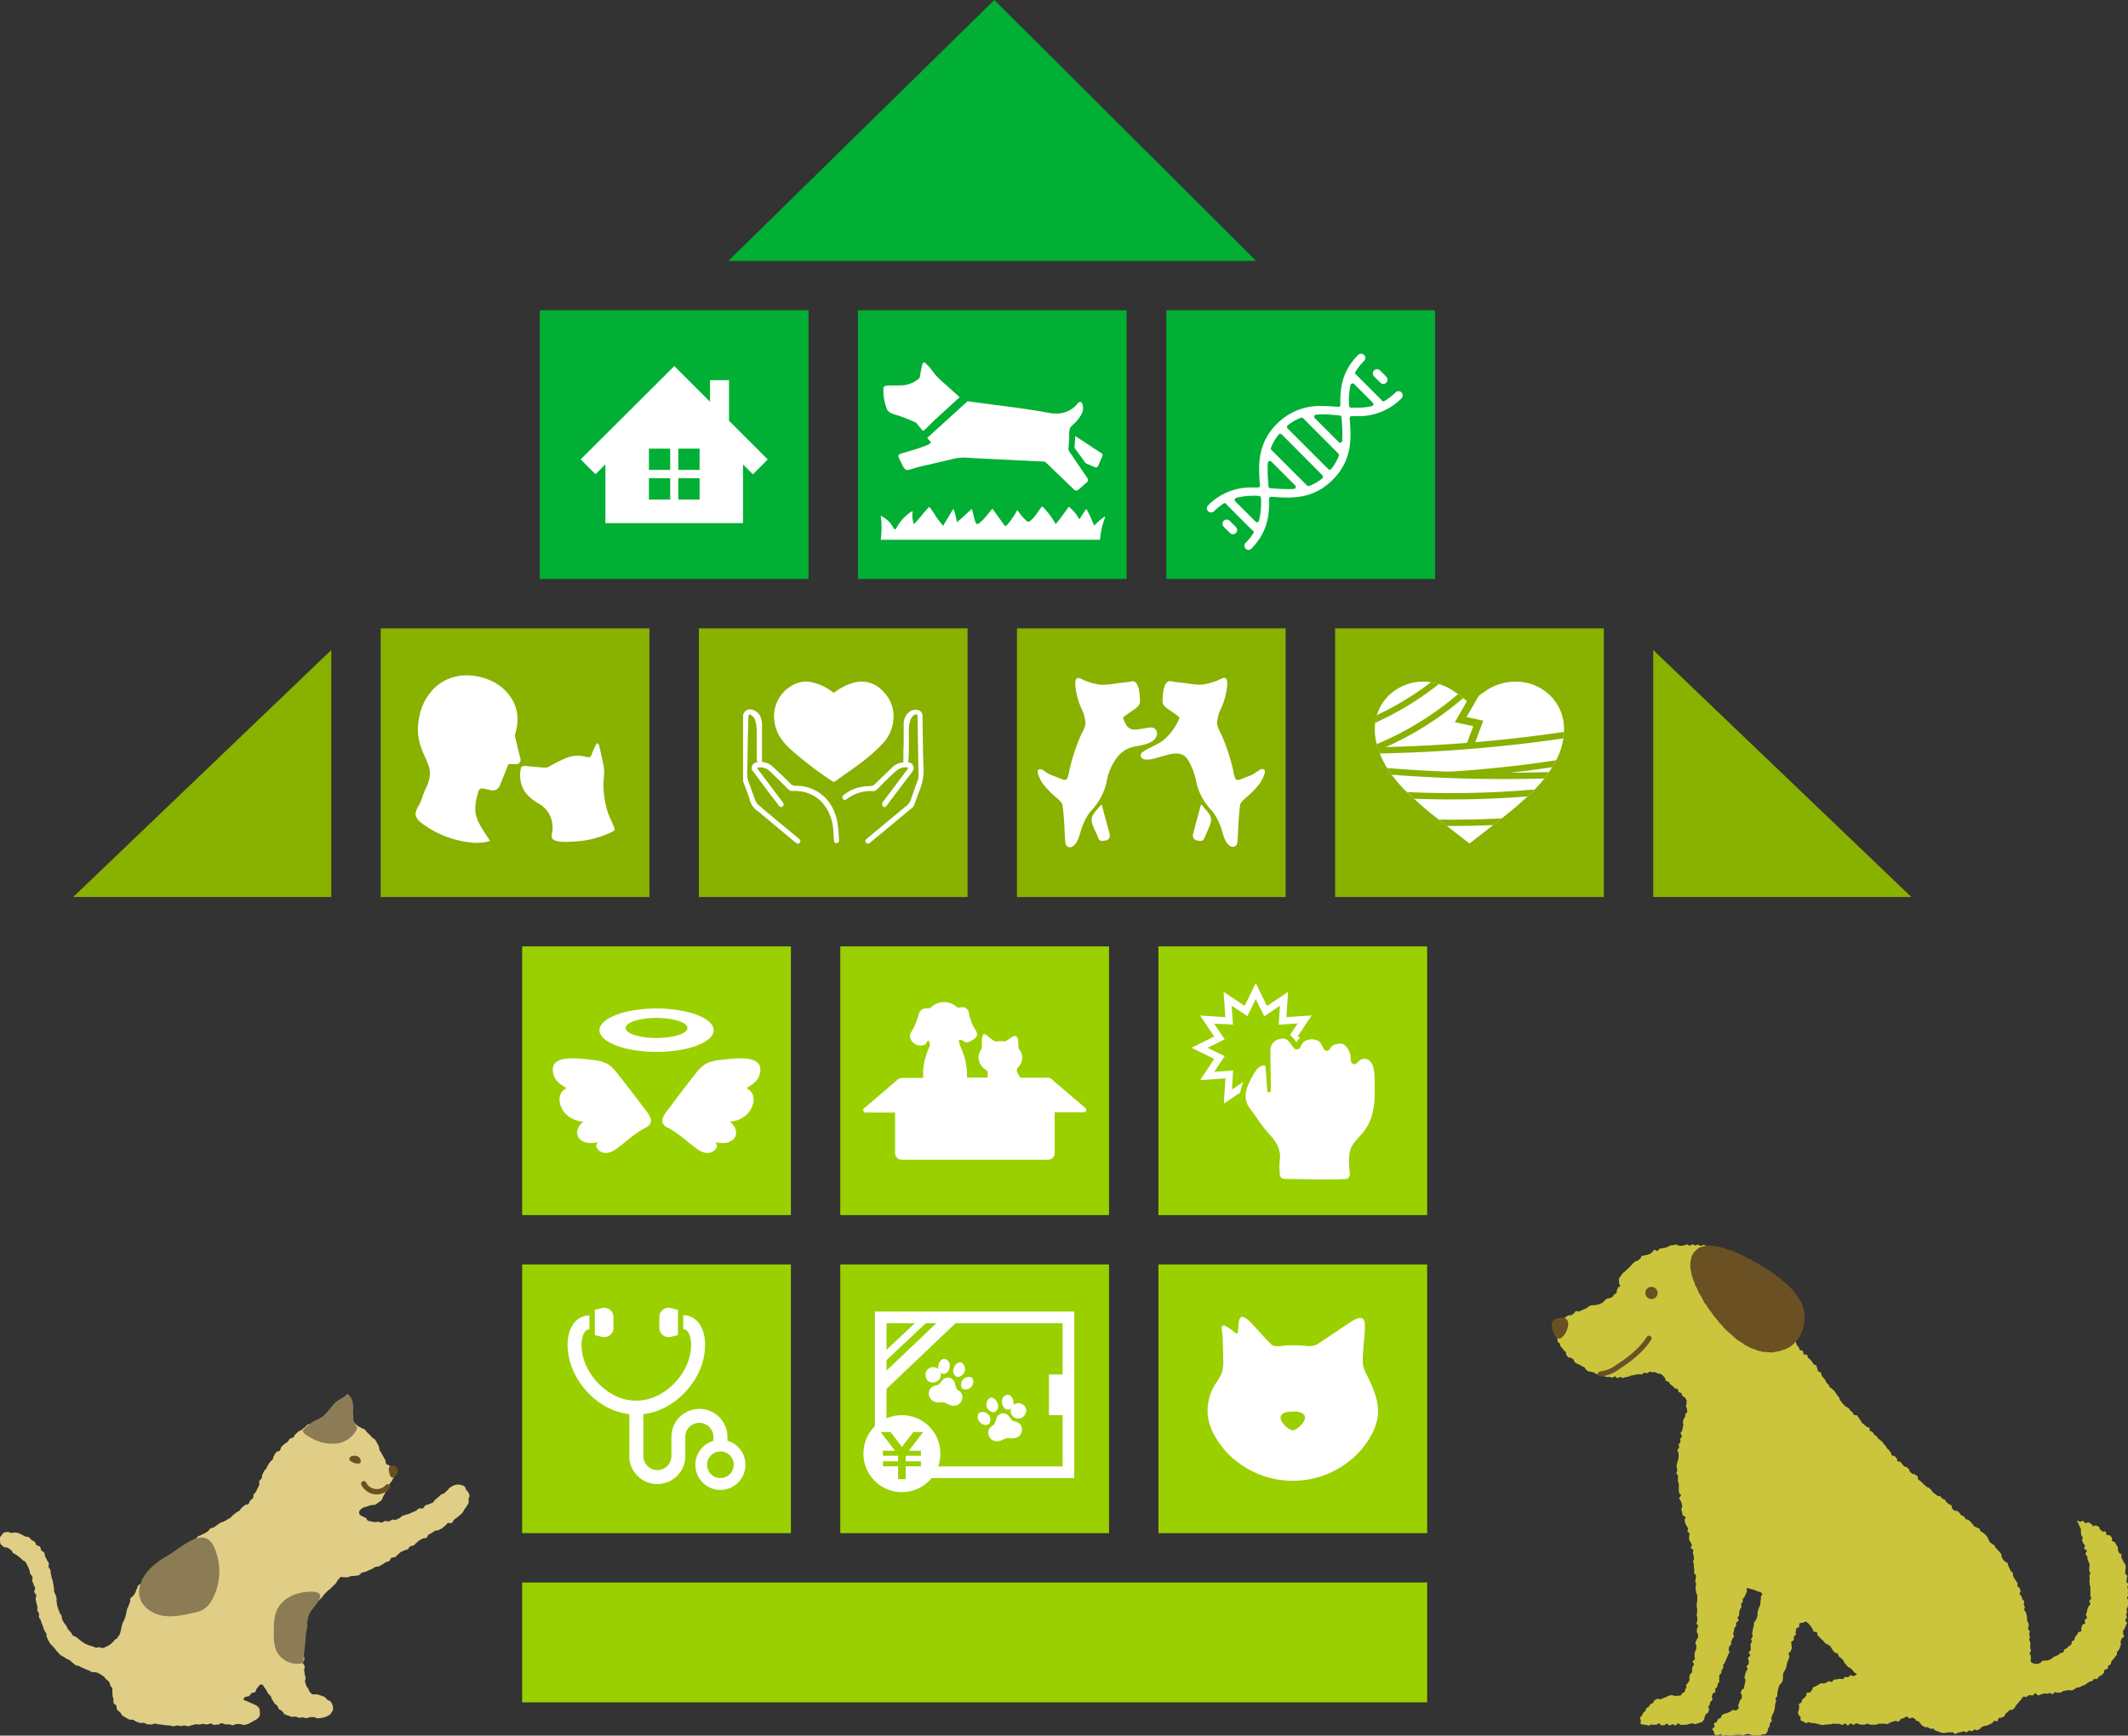 <svg xmlns="http://www.w3.org/2000/svg" xmlns:xlink="http://www.w3.org/1999/xlink" width="646.06" height="527.06" viewBox="0 0 646.06 527.06">
  <rect x="0" y="0" width="646.06" height="527.06" fill="#333333" stroke="none"/>
  <defs>
    <style>
      .cls-1, .cls-11, .cls-13, .cls-15, .cls-16, .cls-17, .cls-19, .cls-20, .cls-6 {
        fill: none;
      }

      .cls-2 {
        isolation: isolate;
      }

      .cls-3, .cls-4 {
        fill: #9ad000;
      }

      .cls-4 {
        mix-blend-mode: multiply;
      }

      .cls-5 {
        fill: #fff;
      }

      .cls-6 {
        stroke: #9ad000;
        stroke-width: 3.38px;
      }

      .cls-11, .cls-13, .cls-6 {
        stroke-linecap: round;
        stroke-linejoin: round;
      }

      .cls-7 {
        fill: #00af33;
      }

      .cls-8 {
        fill: #88b100;
      }

      .cls-9 {
        fill: #cac53d;
      }

      .cls-10 {
        fill: #6b5023;
      }

      .cls-11, .cls-13 {
        stroke: #6b5023;
      }

      .cls-11 {
        stroke-width: 1.57px;
      }

      .cls-12 {
        fill: #e0ce87;
      }

      .cls-13 {
        stroke-width: 1.61px;
      }

      .cls-14 {
        fill: #8b7c55;
      }

      .cls-15, .cls-16, .cls-17 {
        stroke: #fff;
        stroke-miterlimit: 10;
      }

      .cls-15 {
        stroke-width: 3.53px;
      }

      .cls-16 {
        stroke-width: 4.02px;
      }

      .cls-17 {
        stroke-width: 2.28px;
      }

      .cls-18 {
        clip-path: url(#clip-path);
      }

      .cls-19, .cls-20 {
        stroke: #88b100;
      }

      .cls-19 {
        stroke-width: 3.83px;
      }

      .cls-20 {
        stroke-width: 2.27px;
      }
    </style>
    <clipPath id="clip-path" transform="translate(-0.12)">
      <path class="cls-1" d="M474.88,219.71a15.52,15.52,0,0,0-.67-3,14.28,14.28,0,0,0-7.22-8.16,14.48,14.48,0,0,0-6.24-1.54,16.33,16.33,0,0,0-8.3,2l-.56.31-1.27.9a25,25,0,0,0-4.37,3.48,25,25,0,0,0-4.36-3.48l-.29-.21a16.37,16.37,0,0,0-9.13-3h-1.23a15,15,0,0,0-9.44,4.17,13.88,13.88,0,0,0-4.15,8.33,12.74,12.74,0,0,0-.1,2,17.21,17.21,0,0,0,.06,1.72,22,22,0,0,0,2.32,7.57c2.2,4.41,5.43,8.25,11.08,13.19,2.59,2.27,5.91,4.94,12.54,10.07l2.7,2.1,2.41-1.87c6.16-4.77,9.24-7.23,11.71-9.33,6.34-5.39,9.87-9.5,12.2-14.16a22.06,22.06,0,0,0,2.33-7.57A24.6,24.6,0,0,0,474.88,219.71Z"/>
    </clipPath>
  </defs>
  <g class="cls-2">
    <g id="レイヤー_2" data-name="レイヤー 2">
      <g id="デザイン">
        <g>
          <rect class="cls-3" x="158.53" y="480.57" width="274.75" height="36.39"/>
          <path class="cls-4" d="M290.47,389.81h0Z" transform="translate(-0.12)"/>
          <rect class="cls-3" x="158.53" y="383.99" width="81.58" height="81.59"/>
          <rect class="cls-3" x="255.11" y="383.99" width="81.59" height="81.59"/>
          <rect class="cls-3" x="351.7" y="383.99" width="81.58" height="81.59"/>
          <path class="cls-5" d="M414.7,416.8a9,9,0,0,1-.82-2.87c-.15-3.9.74-8.23.59-11.77a2.07,2.07,0,0,0-.74-1.8,1.74,1.74,0,0,0-1.29,0,7.85,7.85,0,0,0-2.1,1c-3.31,2.2-6.6,4.43-9.91,6.62a4.81,4.81,0,0,1-2.66.81,3.9,3.9,0,0,1-.59,0,34.89,34.89,0,0,0-4.22-.25,34.29,34.29,0,0,0-4.42.28c-.2,0-.41,0-.61,0a2.4,2.4,0,0,1-2.19-.91c-1.73-1.65-3.24-3.52-4.9-5.24-.85-.88-3.82-4.44-4.48-1.79-.26,1-.26,2.61-.45,3.78a.33.33,0,0,1-.51.23c-.93-.6-2-1.59-2.92-2.05-2.27-1.23-1.22,1.39-1.17,2.78.08,2.47.13,4.94.18,7.42a10.67,10.67,0,0,1-.35,3.61c-.71,2.06-2.31,3.72-3.13,5.72a15.3,15.3,0,0,0-1.16,7.87c.63,4.23,3.19,8.15,6.09,11.2a27.62,27.62,0,0,0,39.36,0c2.9-3.05,5.46-7,6.09-11.2C419.07,425.67,416.69,420.63,414.7,416.8Zm-22.08,17.54h0c-1.39,0-5-3.36-3.23-4.88,1-.82,2.2-.7,3.23-.77s2.27-.05,3.22.77C397.63,431,393.91,434.34,392.62,434.34Z" transform="translate(-0.12)"/>
          <rect class="cls-3" x="255.11" y="287.4" width="81.59" height="81.59"/>
          <path class="cls-5" d="M329.64,336.49l-9.85-8.43a2.11,2.11,0,0,0-1.64-.79H310a6,6,0,0,1-1.11-1.85,1.2,1.2,0,0,1,.28-1.24,4.21,4.21,0,0,0,1.28-3,2.71,2.71,0,0,0,0-.29,4.14,4.14,0,0,0-.86-2.19,1.21,1.21,0,0,1-.24-.66l-.14-2.2c0-.55-.31-1.2-1-1.2a1.57,1.57,0,0,0-.84.29l-1.67,1.11a1.22,1.22,0,0,1-.67.2h-.15a9.42,9.42,0,0,0-1.06-.06,8.17,8.17,0,0,0-1.11.07h-.16a1.25,1.25,0,0,1-.67-.2l-1.1-.73c-.63-.42-1.08-1.27-1.91-1.22a.33.33,0,0,0-.14,0s-.06.06-.09.1c-.67,1.1-.34,2.67-.42,3.9a1.23,1.23,0,0,1-.22.64,4.08,4.08,0,0,0-.81,2.4,4.61,4.61,0,0,0,2.27,3.77A1.23,1.23,0,0,1,300,326c0,.42,0,.83-.07,1.23H293.7c0-.51,0-1,0-1.54a27.27,27.27,0,0,0-.35-3,18.06,18.06,0,0,0-1.41-4.28c-.27-.61-.38-1.09-.53-1.46v-.11c0-.48-.53-1.32.55-1,.73.19,1,.82,1.94.67a4.43,4.43,0,0,0,1.56-.72,2.65,2.65,0,0,0,1.23-1.27c.26-.84-.35-1.66-.8-2.41a11.86,11.86,0,0,1-1.48-4,5,5,0,0,0-.21-.76,1.87,1.87,0,0,0-2.14-1.46,4.65,4.65,0,0,0-.75.08.78.78,0,0,1-.74-.21,5.78,5.78,0,0,0-7.52-.1,2,2,0,0,1-1.54.57,2.2,2.2,0,0,0-2.41,1.67c-.11.3-.17.61-.28.91a26.53,26.53,0,0,1-1.17,3.07,14.73,14.73,0,0,1-.95,1.63c-.87,1.46.23,3.17,1.69,3.78.87.36,2.5.39,3-.56.19-.34.24-.61.61-.73a2.28,2.28,0,0,1,.37,1.7,17.72,17.72,0,0,0-1.12,3,15.79,15.79,0,0,0-.86,4.56c0,.7,0,1.39,0,2.08H274a2.13,2.13,0,0,0-1.58.71l-9.95,8.51a.74.74,0,0,0,.49,1.31h8.91v12.36a2,2,0,0,0,1.95,1.95h44.55a2,2,0,0,0,1.95-1.95V337.8h8.88A.74.74,0,0,0,329.64,336.49Z" transform="translate(-0.12)"/>
          <rect class="cls-3" x="158.53" y="287.4" width="81.58" height="81.59"/>
          <g>
            <rect class="cls-3" x="351.7" y="287.4" width="81.58" height="81.59"/>
            <g>
              <path class="cls-5" d="M381.39,303.44l1.47,3,1.09,2.2,2-1.37,2.75-1.85-.21,3.31-.16,2.45,2.45-.16,3.31-.23-1.83,2.76-1.36,2,2.2,1.08,3,1.47-3,1.47-2.2,1.09,1.37,2,1.84,2.75-3.3-.21-2.45-.16.16,2.45.23,3.31L386,329l-2-1.35-1.08,2.2-1.47,3-1.47-3-1.09-2.2-2,1.37-2.75,1.84.21-3.31.16-2.45-2.45.17-3.31.23,1.83-2.76,1.36-2-2.2-1.08-3-1.47,3-1.48,2.2-1.09-1.37-2-1.84-2.75L372,311l2.45.16-.17-2.45-.23-3.31,2.76,1.83,2,1.36,1.08-2.2,1.47-3m0-4.86L378,305.47l-6.39-4.25.52,7.66-7.66-.49,4.28,6.38-6.88,3.41,6.89,3.39L364.5,328l7.66-.52-.48,7.66,6.37-4.28,3.42,6.88,3.38-6.89,6.39,4.25-.52-7.67,7.66.49-4.28-6.37,6.88-3.42-6.89-3.38,4.25-6.39-7.66.52.49-7.66-6.38,4.28-3.41-6.88Z" transform="translate(-0.12)"/>
              <g>
                <path class="cls-6" d="M381.57,324.92a3.16,3.16,0,0,1,2.22-1.36.53.53,0,0,1,.45.13.56.56,0,0,1,.1.33l.56,7.61h1c.1-3.95-.11-8.52-.08-12.54a3.4,3.4,0,0,1,2.77-3.54c2.4-.69,2.86.87,4.14,2.49a1.4,1.4,0,0,0,1.61.57c.51-.25.68-.88.95-1.39a2.89,2.89,0,0,1,2-1.45,4,4,0,0,1,3.53.67c.68.65,1.16,3.23,2.51,2.58.51-.24.72-.86,1.11-1.27a3.48,3.48,0,0,1,2.24-.78,2.37,2.37,0,0,1,.92,0c1.34.38,2.43,2.48,2.53,3.74a7.47,7.47,0,0,0,.13,1.5,1.21,1.21,0,0,0,1,1c.65,0,1.05-.66,1.53-1.09a2.42,2.42,0,0,1,3.14,0c1.22,1.14,1.42,3.07,1.47,4.62.17,5.82.56,12.13-3.32,17-1,1.2-2.11,2.24-3,3.48-1.55,2.14-1.48,4.73-1.34,7.27.08,1.47.81,3.43-1.19,3.55-5.81.34-11.44,0-17.26,0-2.4,0-2.68-.28-2.68-2.75a15.13,15.13,0,0,1,0-2.52c.59-3.44-.88-5.94-3.16-8.39s-3.82-5.13-5.78-7.66-1.61-5.28-.27-8A21.66,21.66,0,0,1,381.57,324.92Z" transform="translate(-0.12)"/>
                <path class="cls-5" d="M381.57,324.92a3.16,3.16,0,0,1,2.22-1.36.53.53,0,0,1,.45.13.56.56,0,0,1,.1.33l.56,7.61h1c.1-3.95-.11-8.52-.08-12.54a3.4,3.4,0,0,1,2.77-3.54c2.4-.69,2.86.87,4.14,2.49a1.4,1.4,0,0,0,1.61.57c.51-.25.68-.88.95-1.39a2.89,2.89,0,0,1,2-1.45,4,4,0,0,1,3.53.67c.68.65,1.16,3.23,2.51,2.58.51-.24.72-.86,1.11-1.27a3.48,3.48,0,0,1,2.24-.78,2.37,2.37,0,0,1,.92,0c1.34.38,2.43,2.48,2.53,3.74a7.47,7.47,0,0,0,.13,1.5,1.21,1.21,0,0,0,1,1c.65,0,1.05-.66,1.53-1.09a2.42,2.42,0,0,1,3.14,0c1.22,1.14,1.42,3.07,1.47,4.62.17,5.82.56,12.13-3.32,17-1,1.2-2.11,2.24-3,3.48-1.55,2.14-1.48,4.73-1.34,7.27.08,1.47.81,3.43-1.19,3.55-5.81.34-11.44,0-17.26,0-2.4,0-2.68-.28-2.68-2.75a15.13,15.13,0,0,1,0-2.52c.59-3.44-.88-5.94-3.16-8.39s-3.82-5.13-5.78-7.66-1.61-5.28-.27-8A21.66,21.66,0,0,1,381.57,324.92Z" transform="translate(-0.12)"/>
              </g>
            </g>
          </g>
          <polygon class="cls-7" points="301.88 0 221.13 79.23 381.37 79.23 301.88 0"/>
          <rect class="cls-7" x="260.46" y="94.23" width="81.58" height="81.59"/>
          <g>
            <g>
              <path class="cls-5" d="M291.47,120.62c-1.51-1.39-2.7-2.4-4.21-3.8a35.42,35.42,0,0,1-3.32-3.16,19.7,19.7,0,0,0-2.88-3.42.61.61,0,0,0-.27-.15.53.53,0,0,0-.53.25,1.65,1.65,0,0,0-.19.58c-.2,1-.46,2-.6,3.06-.11.85-.3,1-1,1.48A8.63,8.63,0,0,1,274.3,117c-1.13.08-2.25,0-3.37.09-.6,0-2.08-.16-2.45.42a1.17,1.17,0,0,0-.16.55,15.43,15.43,0,0,0,1,6c.47,1.55,2.61,1.79,4,2.3a47,47,0,0,1,4.6,1.86,2.44,2.44,0,0,1,.41.24,2.56,2.56,0,0,1,.36.44c.48.69.89,1,1.39,1.72a.39.39,0,0,0,.58.06c.79-.69,2.56-2.52,3.7-3.56Z" transform="translate(-0.12)"/>
              <path class="cls-5" d="M330.29,145.25,324.68,137a.91.91,0,0,1-.18-.6l.24-3.74a9.06,9.06,0,0,1,.15-2.45c.36-.86,1.49-1.61,2.1-2.33a9.71,9.71,0,0,0,1.6-2.39,3.83,3.83,0,0,0,.14-2.82.9.9,0,0,0-.6-.61c-.38-.07-.68.28-.93.58-2.21,2.69-5.4,3.35-8.63,2.74-8.15-1.52-16.48-2.36-24.69-3.54l-.07.07-6.15,5.58-3.91,3.56-1.39,1.26c-.23.21-.45.41-.69.6l0,.05a.05.05,0,0,0,0,.05c.2.27.42.53.64.78s.36.28.4.52c.07.55-1.87,1.13-2.37,1.33-2.16.84-4.36,1.4-6.59,2.07a1.51,1.51,0,0,0-.75.39c-.34.4.11,1.17.3,1.54.35.67.67,1.35,1,2,.26.49.63,1,1.19,1.08a1.86,1.86,0,0,0,.66-.07c1.05-.26,2.06-.65,3.11-.9,3.56-.85,7.14-1.61,10.69-2.51a16.7,16.7,0,0,1,5.09-.15l4.76.24,5.31.26,5.09.25,4.12.2,2.38.12h.3a1,1,0,0,1,.64.27l8.61,8.29a.92.92,0,0,0,1.26,0l2.61-2.29A.93.93,0,0,0,330.29,145.25Z" transform="translate(-0.12)"/>
            </g>
            <path class="cls-5" d="M326.57,132.42l-.23,3.57,3.39,4.68,2.84,1.21a.7.7,0,0,0,.94-.37l1.28-3a.7.7,0,0,0-.26-.86Z" transform="translate(-0.12)"/>
          </g>
          <rect class="cls-7" x="163.87" y="94.23" width="81.59" height="81.59"/>
          <path class="cls-5" d="M221.45,127.77V115.44h-5.78V122l-6.33-6.33-4.51-4.51-4.51,4.51L176.41,139.5l4.51,4.52,3-3v17.84H225.7V141.05l3,3,4.51-4.52ZM203.59,151.7h-6.46v-6.46h6.46Zm0-9h-6.46v-6.46h6.46Zm8.93,9h-6.46v-6.46h6.46Zm0-9h-6.46v-6.46h6.46Z" transform="translate(-0.12)"/>
          <rect class="cls-7" x="354.09" y="94.23" width="81.59" height="81.59"/>
          <rect class="cls-8" x="212.17" y="190.82" width="81.59" height="81.59"/>
          <g>
            <path class="cls-5" d="M240.3,227.68a108.8,108.8,0,0,0,12.54,9.58.64.64,0,0,0,.86,0c2.37-1.71,4.78-3.36,7.13-5.1a52.78,52.78,0,0,0,7.06-6.13,11.94,11.94,0,0,0,3.48-7.62,10.73,10.73,0,0,0-3.27-8.59,8.75,8.75,0,0,0-9.32-2.35,17,17,0,0,0-5.12,2.65.56.56,0,0,1-.8,0,16.09,16.09,0,0,0-5.9-2.85,8.08,8.08,0,0,0-5.27.36,10.76,10.76,0,0,0-6.57,9.59,12.2,12.2,0,0,0,1.46,6A17.39,17.39,0,0,0,240.3,227.68Z" transform="translate(-0.12)"/>
            <path class="cls-5" d="M280.51,233.49c-.22-5.41-.23-10.83-.33-16.24a1.7,1.7,0,0,0-1.32-1.61c-2.39-.61-4.17,1.61-4.38,3.73a3.1,3.1,0,0,0,0,.43c0,1.94,0,3.87,0,5.81,0,.9-.07,1.81-.1,2.72s.07,1.67,0,2.51a2.49,2.49,0,0,0,0,.67,5.53,5.53,0,0,0-3.42,1.57c-1.79,1.7-3.55,3.44-5.34,5.14a1.5,1.5,0,0,1-.78.42c-.87.11-1.76.11-2.63.23a12,12,0,0,0-6,2.59.83.83,0,0,0-.17,1.17.76.76,0,0,0,1.12.06,11.91,11.91,0,0,1,8-2.43,1.49,1.49,0,0,0,1-.33c1.16-1.09,2.25-2.25,3.4-3.35s2-2,3.12-2.83a3.77,3.77,0,0,1,3.23-.59c-.21.31-.34.52-.49.72L268.58,243a3.09,3.09,0,0,0-.62.93,1.21,1.21,0,0,0,.18.94.61.61,0,0,0,.95,0,5.51,5.51,0,0,0,.5-.57l4.94-6.58c.85-1.12,1.72-2.22,2.54-3.36a1.7,1.7,0,0,0-1.21-2.84,2,2,0,0,0,0-.23c.13-1.32.19-2.65.19-4,0-1.69,0-3.38,0-5.07a8.79,8.79,0,0,1,.63-3.94,3,3,0,0,1,1-1.16c.61-.44,1-.2,1,.55q.15,9,.31,17.93a2.89,2.89,0,0,1-.11.93c-.74,2.1-1.51,4.18-2.23,6.28a4.08,4.08,0,0,1-1.38,1.95c-2.68,2.18-5.33,4.41-8,6.62-1.35,1.13-2.71,2.25-4.05,3.39-.35.3-.53.67-.19,1.1a.75.75,0,0,0,1.16.09l.4-.31q6.27-5.19,12.53-10.4a2.09,2.09,0,0,0,.58-.87c.57-1.5,1.07-3,1.67-4.53A15.22,15.22,0,0,0,280.51,233.49Z" transform="translate(-0.12)"/>
            <path class="cls-5" d="M252,243.84a12.3,12.3,0,0,0-10.31-5.21,2.14,2.14,0,0,1-1.64-.69c-1.76-1.76-3.54-3.51-5.39-5.18a5.11,5.11,0,0,0-3.19-1.35c0-1.89,0-3.77,0-5.66v-5.24c0-1.74-.32-3.35-1.62-4.33a4.13,4.13,0,0,0-1.26-.63,2.12,2.12,0,0,0-2.88,2.08q0,9.57,0,19.13a2.19,2.19,0,0,0,.08.68c.63,1.74,1.32,3.45,1.89,5.2A5.92,5.92,0,0,0,230,246.2a6.14,6.14,0,0,1,.65.49l10.78,9c.75.62,1.14.68,1.51.21s.22-.81-.5-1.4c-4-3.31-8-6.61-11.93-9.94a3.47,3.47,0,0,1-1-1.33c-.68-1.73-1.25-3.51-1.92-5.25a8.15,8.15,0,0,1-.63-3.35c.11-3,.12-6,.19-9.06q.08-3.9.18-7.8c0-.79.35-1,1-.52a2.87,2.87,0,0,1,1,1.34,11,11,0,0,1,.52,2.95c0,1.71,0,3.42,0,5.13,0,.84,0,1.68,0,2.52a7.8,7.8,0,0,0,.19,2.26l0,.08h-.06a1.66,1.66,0,0,0-1.13,2.86c1.7,2.26,3.38,4.54,5.08,6.8.89,1.17,1.79,2.33,2.68,3.49a.77.77,0,1,0,1.26-.88c-.1-.17-.24-.34-.36-.51l-6.28-8.34c-.41-.54-.81-1.1-1.21-1.65l.08-.2a8.07,8.07,0,0,1,1-.07,4.12,4.12,0,0,1,2.85,1.28c1.82,1.77,3.64,3.53,5.44,5.33a1.85,1.85,0,0,0,1.49.58,11.22,11.22,0,0,1,8.67,3.29,13.41,13.41,0,0,1,3.46,7.79c.19,1.3.2,2.63.3,3.95a.74.74,0,0,0,.78.8c.5,0,.72-.28.75-.75a4.1,4.1,0,0,0,0-.5c-.11-1.38-.15-2.77-.35-4.13A15.36,15.36,0,0,0,252,243.84Z" transform="translate(-0.12)"/>
          </g>
          <polygon class="cls-8" points="100.58 272.4 22.22 272.4 100.58 197.4 100.58 272.4"/>
          <polygon class="cls-8" points="501.92 272.4 580.29 272.4 501.92 197.4 501.92 272.4"/>
          <rect class="cls-8" x="405.34" y="190.82" width="81.59" height="81.59"/>
          <rect class="cls-8" x="115.58" y="190.82" width="81.59" height="81.59"/>
          <g>
            <path class="cls-5" d="M162.89,232.9l2.16.19a3.48,3.48,0,0,0,1,0,3.29,3.29,0,0,0,.85-.34,46.16,46.16,0,0,1,5-2.52,9.4,9.4,0,0,1,5.51-.55,5.13,5.13,0,0,0,1.34.26c.82,0,.88-.48,1.1-1.09.32-.89.75-1.76,1.14-2.63.1-.22.35-.37.54-.56.16.23.43.43.48.68.47,2.12,1,4.23,1.39,6.36.35,1.93-.07,3.71-.06,5.68a27.51,27.51,0,0,0,1.19,7.91c.52,1.72,1.45,3.42,2.1,5.11a1,1,0,0,1,.1.47c0,.32-.36.52-.65.67a29.06,29.06,0,0,1-11.45,3c-1.75.1-4.34.36-6-.31s-.83-2-.78-3.22a8.26,8.26,0,0,0-4.22-8,13.91,13.91,0,0,1-4.2-3.62,9.4,9.4,0,0,1-1.15-7.12c.17-1,1.73-.62,2.41-.56Z" transform="translate(-0.12)"/>
            <path class="cls-5" d="M127.43,217.6c-1.58,8,1.71,11.09,3,15.56.63,2.19-.18,4.53-1.14,6.5-.78,1.6-1.13,3.38-2,4.93a5.85,5.85,0,0,0-1,2.4c-.06,1.32,1,2.38,2.1,3.16a29.78,29.78,0,0,0,14.58,5.68,14,14,0,0,0,5.91-.44c-1.38-2.35-3.44-4.9-4.15-7.52s-.07-5.1.64-7.57a1.21,1.21,0,0,1,.65-.78,1.27,1.27,0,0,1,1,0l1.77.36a2.37,2.37,0,0,0,3.14-1.47l2.56-6.37,2.33,0a1.24,1.24,0,0,0,1.05-.43,1.25,1.25,0,0,0,.27-1.1l-1.74-7.19.21-.75c2.52-8.23-2.82-15.25-11-17.06C135.82,203.36,129,209.63,127.43,217.6Z" transform="translate(-0.12)"/>
          </g>
          <rect class="cls-8" x="308.75" y="190.82" width="81.58" height="81.59"/>
          <path class="cls-9" d="M615.31,515.31c-.25.12-.77-.18-1,0s-.31.51-.49.71-.36.41-.55.61-.35.43-.54.63-.33.43-.53.63-.23.55-.43.74-.42.37-.62.55-.73,0-.94.17-.39.39-.6.56-.39.39-.61.56-.21.63-.44.79-.56.16-.78.32-.61.06-.84.21-.18.76-.42.9-.77-.23-1-.1-.32.56-.57.69l-.74.35-.75.34c-.25.11-.56.08-.82.18s-.53.14-.78.24-.38.56-.64.65-.49.31-.75.39-.65-.26-.92-.19-.47.43-.74.49-.64-.26-.91-.2-.49.48-.77.52-.62-.35-.9-.31-.53.24-.81.26-.55.18-.83.19-.56.38-.84.38-.57-.5-.85-.51-.56.07-.85,0-.57.12-.85.08-.57.18-.9.13-.56-.05-.86-.1-.53-.29-.82-.35-.55-.2-.83-.26-.47-.5-.74-.58-.62.05-.89,0a7.6,7.6,0,0,1-.74-.44c-.28-.12-.69.06-.92-.07a5.58,5.58,0,0,1-.77-.45,2.52,2.52,0,0,1-.59-.65c-.21-.14-.26-.43-.46-.58s-.53-.12-.74-.26-.3-.48-.52-.6a6.36,6.36,0,0,0-.7-.33c-.23-.08-.54.29-.8.27s-.64-.64-.93-.59-.58.35-.87.45-.59.18-.87.29-.41.67-.69.78-.7-.27-1-.19-.54.15-.82.22-.53.22-.81.28-.51.4-.79.45-.6-.16-.89-.12-.57,0-.85,0-.58,0-.86,0-.56.31-.84.32-.58,0-.86,0-.57,0-.86,0-.57-.31-.85-.31-.58.28-.86.27-.58.06-.86.05-.57-.17-.85-.18-.57-.25-.86-.25-.57.44-.85.45-.57-.4-.86-.4-.57.58-.86.59-.57-.59-.86-.58-.57.42-.85.43-.58-.33-.86-.33h-.86c-.28,0-.56-.07-.85-.07s-.57.17-.85.17-.57.08-.86.07-.57.07-.86.06-.58.14-.86.12-.57-.13-.85-.16-.55-.21-.84-.24-.55-.14-.84-.17-.57,0-.85-.06-.51-.17-.78-.22-.65.32-.91.24a5.51,5.51,0,0,1-.73-.45,3.4,3.4,0,0,1-.79-.38c-.2-.17.06-.73-.08-1s-.45-.36-.53-.62A3.22,3.22,0,0,1,546,520c0-.27.23-.52.26-.8a5.29,5.29,0,0,1,.08-.79c.08-.26-.17-.64-.06-.9s.61-.3.75-.55.08-.58.24-.81.48-.32.65-.53.35-.41.54-.62,0-.73.23-.93.8.06,1-.13.29-.49.5-.66.17-.71.39-.86.56-.19.78-.34.51-.27.74-.4.47-.35.7-.46.64.05.88,0,.56-.11.84-.18.49-.42.77-.48.65.27.93.21.45-.65.74-.71.58,0,.86-.09.57-.09.85-.15.63.15.91.08.45-.57.72-.64.64.14.91.06.44-.48.71-.58.77.39,1,.28.73-.44,1-.57c-.19-.2-.71-.44-.9-.64s-.3-.48-.49-.68-.46-.34-.65-.54-.56-.22-.75-.42-.35-.44-.54-.64-.35-.43-.54-.63-.16-.61-.35-.81-.44-.35-.63-.55-.48-.31-.67-.51-.13-.64-.32-.84-.68-.11-.87-.31l-.58-.6c-.19-.2-.24-.54-.43-.74s-.27-.5-.46-.7-.56-.24-.75-.43-.57-.22-.76-.42-.32-.46-.52-.66-.41-.36-.61-.56l-.58-.59-.58-.6c-.19-.2,0-.72-.23-.92s-.78,0-1-.23-.14-.62-.34-.82-.28-.5-.47-.7-.33-.45-.52-.65a4.5,4.5,0,0,0-.84-.73c-.32-.18-.74.13-1.08.25s-.83,0-1,.25,0,.73-.13,1-.69.27-.83.53-.07.62-.19.89.11.67,0,.94-.52.42-.61.7.11.64,0,.92-.67.41-.75.69.16.64.08.92.14.64.07.92-.21.54-.28.82-.61.45-.68.73.29.68.22,1-.14.57-.22.84-.32.49-.39.75-.09.55-.17.82-.07.55-.14.82-.28.5-.35.76-.38.47-.46.73-.11.55-.19.81.07.6,0,.86,0,.58-.07.85-.33.48-.41.74-.54.42-.62.69-.19.52-.27.78-.12.54-.2.81-.09.55-.16.81.1.61,0,.88-.44.45-.52.71.22.66.15.94-.21.55-.28.83,0,.59-.07.87-.08.58-.15.86-.22.54-.29.83-.3.52-.37.8-.21.54-.28.82.18.65.1.93-.45.48-.53.75-.06.61-.14.86a6.64,6.64,0,0,1-.43.76c-.11.3-.07.65-.2.87a2.7,2.7,0,0,1-.57.75c-.21.15-.62,0-.93.07s-.51.31-.83.32h-.87c-.42,0-.42,0-.84,0s-.43-.16-.85-.16-.43-.28-.85-.28-.43.13-.85.13-.43.27-.85.27-.43-.14-.85-.14-.43,0-.86,0-.42.05-.85.05-.43.16-.85.16-.43,0-.85,0-.43-.18-.86-.18-.43.34-.85.34-.43-.51-.86-.51-.43.23-.86.23a1.64,1.64,0,0,1-.89-.19c-.24-.16-.11-.6-.22-.87s-.54-.5-.46-.8.55-.42.65-.69-.29-.76-.16-1,.69-.27.85-.5.19-.57.38-.78.58-.21.79-.41.17-.68.4-.85a7,7,0,0,1,.77-.4c.25-.14.59-.1.85-.22s.5-.25.78-.34.55-.44.86-.55.84.22,1.12.05a2.67,2.67,0,0,0,.66-.58c.16-.2-.2-.72-.1-.95a5,5,0,0,0,.28-.67c0-.25.16-.48.2-.73s.47-.42.53-.66.07-.54.12-.8-.43-.64-.37-.9.18-.51.24-.78.68-.4.73-.67.08-.53.14-.79.14-.52.19-.79.07-.53.13-.8-.35-.64-.29-.92.14-.55.19-.83.21-.53.26-.81.4-.5.46-.78-.3-.63-.24-.91.56-.47.61-.75-.06-.58,0-.86-.26-.62-.21-.9.62-.47.67-.75-.47-.65-.42-.93.49-.49.54-.77,0-.58,0-.86,0-.58,0-.85.3-.51.35-.78-.23-.6-.18-.87.4-.48.45-.75-.21-.6-.16-.87.11-.55.16-.81.08-.55.13-.82.19-.52.24-.79-.06-.58,0-.85.49-.45.55-.72.28-.49.34-.76.15-.52.21-.79-.05-.57,0-.84l.21-.79c.07-.26.22-.5.3-.77s.24-.49.31-.76,0-.56.07-.83,0-.55.12-.81-.07-.59,0-.85.42-.47.5-.74c-.22-.16-.35-.52-.59-.66s-.61-.06-.86-.18a7.27,7.27,0,0,0-.75-.35,8.1,8.1,0,0,0-.79-.26c-.27-.07-.54-.16-.81-.21s-.69-.21-1-.23c-.09.27.15.79.06,1.06s-.23.51-.32.77-.27.5-.36.77-.45.44-.53.71,0,.6-.05.86-.42.46-.5.73.18.63.1.9-.36.48-.44.75-.14.54-.22.81,0,.59,0,.85-.4.47-.48.74.36.68.29.95-.67.39-.74.66,0,.6,0,.87-.43.45-.51.72-.08.56-.15.83l-.24.8c-.07.27.29.67.22.94s-.38.47-.46.74-.27.5-.35.77,0,.59-.05.85-.48.44-.56.71-.1.55-.18.82.31.68.23.95-.31.49-.4.75-.21.52-.3.79-.29.49-.37.76-.22.51-.31.78-.4.45-.49.71.11.63,0,.9-.38.45-.48.71,0,.6-.13.87-.49.42-.59.69.14.66,0,.93,0,.62,0,.89-.35.48-.45.75-.07.58-.17.85-.47.43-.58.69.06.63,0,.9-.71.34-.82.6-.13.56-.23.83.26.71.16,1-.52.37-.61.64-.11.53-.18.79-.36.46-.43.72.3.66.22.92-.2.51-.29.76-.64.34-.74.59a7.7,7.7,0,0,1-.33.71c-.13.25,0,.59-.2.81a4.78,4.78,0,0,1-.44.69c-.2.19-.54.17-.77.3a2.47,2.47,0,0,1-.73.21c-.25.06-.47.26-.76.26s-.57-.26-.85-.26-.57.18-.86.18-.57.22-.86.22-.57.07-.85.07h-.86c-.28,0-.57-.46-.85-.46s-.58.62-.86.62-.57-.35-.86-.35-.57.37-.85.37-.58-.53-.86-.53-.57.44-.86.44-.52.08-.77.08-.52-.63-.78-.63-.52.38-.78.38-.52.07-.78.07-.52-.09-.77-.09-.44.29-.76.31-.54-.22-.8-.22a3.29,3.29,0,0,1-.79-.09c-.3,0-.78-.06-.88-.26s.06-.66.05-.94-.26-.61-.19-.9.45-.44.57-.71.24-.5.39-.75.44-.36.61-.59.13-.63.32-.84.55-.26.74-.46.28-.55.48-.73.57-.22.78-.38.26-.7.47-.82a9.06,9.06,0,0,1,.82-.42c.27-.13.75.23,1,.12s.54-.23.82-.32.54-.24.84-.32.52-.37.82-.43.59-.16.88-.2.64.27.94.24a7.73,7.73,0,0,1,.84,0,6.22,6.22,0,0,0,.88-.11c.29-.06.38-.5.6-.7s.53-.14.66-.4.16-.47.25-.71.23-.46.3-.69-.1-.6,0-.79.48-.4.57-.66.32-.47.4-.73-.14-.62-.06-.88.09-.55.17-.81.57-.4.64-.66,0-.58.06-.84,0-.56.1-.82.38-.47.44-.74-.47-.66-.41-.93.64-.42.69-.69-.16-.59-.11-.86,0-.55,0-.82.21-.52.25-.79.25-.52.29-.79,0-.55,0-.82-.32-.61-.29-.89.31-.54.33-.82.46-.54.48-.82,0-.58,0-.86-.4-.59-.38-.88.06-.56.07-.84.33-.56.33-.85-.47-.57-.47-.86.23-.56.23-.85,0-.56,0-.85-.18-.56-.18-.85.14-.56.14-.85,0-.57,0-.85-.12-.56-.13-.85,0-.56,0-.85.16-.57.15-.86,0-.57,0-.85.07-.58,0-.86-.3-.55-.31-.83-.15-.56-.17-.85,0-.57,0-.85.16-.59.14-.87-.23-.55-.26-.83.16-.59.14-.87.12-.58.09-.87-.57-.51-.6-.8.11-.58.08-.86-.1-.56-.13-.84,0-.57,0-.86-.21-.55-.24-.84.32-.61.29-.89l-.12-.86c0-.28-.18-.55-.22-.83s.17-.61.13-.89-.72-.47-.77-.75.36-.64.31-.92-.34-.52-.39-.8-.37-.5-.43-.78.1-.61,0-.88.19-.63.12-.91-.55-.45-.62-.73.24-.65.17-.92-.4-.49-.48-.76-.29-.51-.37-.79-.12-.55-.2-.83.35-.7.27-1-.79-.35-.88-.63-.08-.58-.15-.86-.19-.55-.25-.82.34-.66.29-.94-.09-.56-.14-.84-.28-.53-.32-.81-.43-.52-.47-.8.58-.65.55-.93-.57-.51-.6-.8,0-.57-.05-.86,0-.57,0-.86,0-.57,0-.86-.23-.55-.26-.83,0-.58,0-.86.06-.58,0-.86-.42-.52-.46-.79.27-.62.25-.91-.18-.57-.19-.86,0-.58.05-.87.21-.57.23-.86.22-.55.25-.84.05-.57.08-.85-.09-.59-.05-.88-.35-.64-.31-.92.45-.52.5-.8-.17-.62-.12-.9.46-.51.52-.79-.12-.62-.07-.89.48-.52.53-.78-.44-.69-.4-1,.46-.55.48-.8.1-.54.16-.82.09-.54.17-.82-.17-.63-.09-.91.07-.57.15-.84.38-.47.46-.74.06-.57.13-.84.52-.47.56-.75-.13-.59-.11-.87-.27-.55-.29-.83.24-.57.18-.85.09-.64,0-.91a6.71,6.71,0,0,0-.45-.77c-.14-.24-.59-.29-.76-.53s-.17-.59-.36-.81-.61-.22-.81-.42-.14-.68-.35-.87-.69-.1-.91-.29-.36-.46-.57-.64-.49-.32-.71-.5-.28-.57-.49-.75-.63-.16-.84-.34-.13-.71-.33-.89-.36-.46-.56-.64-.46-.37-.68-.53-.66,0-.91-.14a3.14,3.14,0,0,0-.75-.39,4,4,0,0,0-.84,0c-.28,0-.59-.2-.87-.16s-.5.4-.77.46-.64-.21-.91-.13-.46.42-.73.5-.62-.15-.89-.08a7,7,0,0,1-.8.13c-.27,0-.53.12-.8.16s-.53.11-.8.14-.52.29-.79.32-.54.12-.81.14-.54.25-.81.27-.57-.32-.84-.31-.55.33-.82.33-.54-.5-.81-.51-.57.38-.84.36-.54-.17-.81-.21-.56,0-.83,0-.54-.15-.81-.21-.53-.14-.79-.21-.51-.24-.77-.32-.55-.05-.81-.14-.45-.38-.71-.48-.57-.06-.82-.18-.61,0-.86-.15-.45-.35-.69-.49-.28-.6-.52-.74-.53-.18-.76-.34-.47-.29-.7-.45-.57-.15-.79-.32-.47-.3-.69-.47-.19-.64-.4-.82-.5-.26-.71-.44-.67,0-.87-.24-.35-.42-.54-.61,0-.75-.18-.95-.45-.31-.62-.51-.3-.44-.46-.66-.37-.38-.52-.61-.1-.54-.22-.77-.54-.34-.64-.59,0-.56-.05-.82a6.53,6.53,0,0,1-.2-.76A5.26,5.26,0,0,1,473,405a14,14,0,0,1,.37-1.52c.09-.27-.07-.62.06-.87s0-.68.19-.91a7.33,7.33,0,0,1,.57-.68,7.5,7.5,0,0,1,.68-.56c.21-.18.43-.4.66-.57s.52-.27.76-.42.69,0,.94-.1.43-.38.69-.5.35-.59.61-.71.71.2,1,.09l.78-.34c.27-.1.52-.25.78-.34s.52-.25.79-.35.44-.49.7-.59l.81-.26c.28-.1.65.12.91,0s.59-.08.85-.17.56-.18.8-.28.51-.25.77-.37.38-.48.62-.61.4-.42.64-.56.65,0,.88-.16.57-.2.78-.36.31-.55.51-.72.52-.3.7-.48.06-.69.17-.88a2.45,2.45,0,0,0,.26-.65c.08-.25.7-.39.72-.65s-.33-.51-.34-.78,0-.5,0-.77a2.49,2.49,0,0,1,.08-.89,19.15,19.15,0,0,0,1.05-1.4c.19-.23.49-.33.69-.53s.38-.46.58-.62l.66-.57c.2-.18.36-.42.59-.63s.35-.44.59-.64.42-.36.67-.55.59-.14.84-.33.42-.35.68-.53.22-.67.46-.82.62-.06.87-.19.59-.06.84-.19.54-.13.8-.25.4-.44.66-.54.37-.61.63-.71.74.42,1,.33.39-.59.66-.67.55-.09.83-.16.56-.05.83-.12.52-.21.8-.27.49-.39.77-.44.57,0,.85-.07.54-.17.82-.21.61.37.89.34.57.1.84.08.55-.17.83-.19.55-.26.82-.26.57.38.84.38.57-.4.85-.39.54.31.82.32.59-.27.86-.24.53.33.8.37.63-.34.9-.29.55.17.82.23.43.62.71.69.52.2.8.27.67-.31.94-.24.6,0,.87.07.49.35.76.43.44.47.71.56.69-.26,1-.16.42.49.69.59.5.27.76.38.48.3.74.41.71-.21,1-.1.46.36.72.48.57.12.82.25.55.17.81.3.42.41.68.54.36.53.61.67.5.24.75.38.42.4.67.54.72-.11,1,0,.43.39.67.54.32.55.55.7.63.08.86.24l.72.46c.23.16.37.45.6.62s.62.1.85.27.15.74.38.91l.66.52c.22.18.79-.08,1,.1s.07.8.28,1,.5.29.71.48.48.3.68.5.5.29.7.49.47.33.66.54.4.4.59.61.24.54.41.76.13.59.28.82.36.43.5.67.76.25.88.5-.29.74-.19,1,.41.45.48.72a7.62,7.62,0,0,1,.22.82,6.53,6.53,0,0,1-.11.86,7.77,7.77,0,0,1-.08.83c0,.29.45.64.4.92s-.6.48-.66.76-.27.52-.34.79.37.68.3,1,0,.58,0,.86-.55.48-.59.76a4.85,4.85,0,0,0,.08.87c0,.3-.23.61-.19.88s.58.46.66.73a4.16,4.16,0,0,0,.2.79,6.41,6.41,0,0,0,.27.81,6.87,6.87,0,0,0,.55.66c.18.21.16.62.36.83s.7.09.91.29,0,.78.26,1,.76,0,1,.21.14.68.34.88.47.33.66.54.35.44.53.66.26.49.42.72.78.2.91.45.08.59.23.84.1.6.25.85.71.2.87.44.07.63.23.87.35.45.51.68.38.42.55.65.18.58.35.81.45.37.63.59.22.56.39.78.54.31.71.53.48.35.65.57.31.48.49.7.3.5.47.71l.53.66c.18.23.15.61.32.82s.38.47.55.69.37.47.56.68.44.39.64.6.62.19.83.39.28.52.5.73.42.37.64.58.25.56.47.76.74,0,1,.24.28.53.5.74.29.52.51.73.25.55.47.76.47.33.69.55.44.37.66.58.6.11.83.36,0,.68.22.91.62.16.81.38.24.52.43.73.5.29.69.5.32.44.51.66.46.32.65.53.48.31.67.51.26.5.44.71.4.38.59.58.23.53.42.74.42.36.61.56.3.48.49.68.12.66.31.86.72.08.91.28.37.42.56.62.11.68.3.88.73.05.93.25.29.49.49.68.37.42.57.61.62.14.82.32l.61.56c.21.17.16.66.38.85l.66.54c.2.18.66.07.88.26s.48.31.7.5,0,.82.24,1,.48.3.69.49.39.41.6.6.4.4.62.58l.64.55c.21.18.59.17.81.36s.37.43.59.61.28.53.5.71.48.31.69.49.45.35.67.53.71,0,.93.23.35.46.57.64.58.19.8.37.27.56.49.75.46.33.67.52.55.24.76.42.09.78.3,1,.42.39.63.57.76,0,1,.17.39.43.6.61.32.51.53.68.61.18.82.36.26.58.47.76.66.1.87.28.42.4.63.57.35.48.56.64.3.52.51.7.59.18.8.37.6.18.8.36.2.62.41.81.54.25.74.44.45.35.65.55.37.43.57.63.19.59.38.79.19.59.37.8.46.34.64.55.6.23.77.45.21.55.39.77.43.38.6.6.4.4.56.63.37.43.54.66,0,.68.15.91.22.52.37.76.45.37.6.61.67.25.81.49.12.58.26.83.18.54.32.78.25.5.39.75.5.37.62.62,0,.65.09.9.26.5.38.75.36.45.47.71.35.46.46.72-.09.64,0,.9.56.39.66.65.22.52.31.78-.35.72-.26,1,.43.44.52.71.17.53.25.8.51.43.59.7-.2.64-.13.91.23.52.3.79-.23.63-.16.91.4.48.46.75.21.53.26.8.08.56.13.83,0,.58,0,.85.38.51.42.79.06.56.1.83-.27.6-.23.88.51.51.54.78-.2.59-.17.87.19.54.22.82-.23.58-.21.86.3.54.31.82,0,.57,0,.85,0,.56,0,.84.18.56.18.84-.33.56-.34.84.36.57.35.85a5.06,5.06,0,0,0,0,.77c0,.27-.18.66,0,.87a1.81,1.81,0,0,0,.95.58,4.21,4.21,0,0,0,1.06.08c.28,0,.55-.24.83-.29s.45-.58.73-.65.58,0,.85-.05.59,0,.85-.11.53-.22.79-.33.42-.41.68-.54.48-.27.73-.41.58-.11.82-.27.38-.43.61-.59.66-.07.88-.25.16-.69.38-.87.54-.24.75-.43.41-.39.6-.59.56-.26.74-.47,0-.72.21-.94.55-.28.72-.51.08-.62.24-.86.4-.4.55-.64.27-.48.41-.73.79-.2.93-.45-.17-.73,0-1,.15-.54.27-.8.77-.28.88-.54-.2-.69-.1-1,.6-.39.69-.66-.42-.72-.34-1,.21-.52.28-.8.12-.54.18-.82.28-.51.33-.79.54-.48.58-.76-.38-.63-.34-.91.54-.52.57-.8-.27-.6-.25-.88,0-.57,0-.85,0-.57,0-.85,0-.57,0-.85-.21-.56-.22-.85,0-.56-.05-.84.09-.57.06-.85,0-.57-.06-.85.25-.6.22-.88-.29-.54-.33-.82.09-.58.05-.86.16-.61.11-.89-.24-.53-.3-.81-.28-.53-.33-.81,0-.57-.08-.85-.51-.47-.57-.75.47-.69.41-1-.73-.42-.79-.69.27-.65.2-.93-.47-.46-.54-.74-.21-.53-.28-.8.23-.65.15-.93-.38-.48-.45-.76,0-.59-.07-.86.08-.62,0-.89-.31-.5-.39-.78-.26-.51-.34-.78-.41-.71-.49-1c.28,0,.77.33,1,.35s.61-.28.88-.24.45.6.72.67.66-.32.93-.24.48.34.74.44.37.54.62.66.76-.27,1-.14.53.24.77.38.2.72.43.88.42.35.64.52.79-.08,1,.1.08.74.29.93.77,0,1,.22.4.42.58.64-.06.77.11,1,.65.21.81.44.28.5.43.74.32.46.46.7-.08.68.05.93.2.51.32.77.63.33.74.58-.11.65,0,.91.28.49.37.75.34.48.42.75.37.49.44.76,0,.58.06.85-.17.61-.12.89-.09.58,0,.85.56.48.6.76-.2.59-.17.87-.1.56-.08.84.53.52.55.8-.28.58-.27.86.19.55.2.83-.07.56-.07.84.11.56.12.84-.36.55-.36.83.66.57.65.85-.34.55-.35.83-.05.56-.07.84-.34.53-.36.81.16.57.13.85-.21.54-.24.82.24.59.21.86-.44.5-.48.78.54.66.49.93-.3.52-.35.79-.25.52-.31.8-.43.47-.5.74,0,.58,0,.85.33.67.25.94-.66.38-.75.65-.17.53-.26.79.18.66.08.92-.15.55-.25.81l-.32.78c-.12.26-.45.41-.57.67s0,.63-.12.88-.37.44-.51.68-.41.42-.55.66-.38.42-.53.66-.1.61-.26.84-.54.32-.7.54-.08.67-.26.88-.71.14-.9.35,0,.74-.24.94-.4.43-.6.62-.58.21-.79.39-.3.54-.53.72-.76-.08-1,.08-.37.46-.6.61-.59.1-.84.24-.44.34-.7.47-.43.37-.69.49-.55.15-.81.26-.47.33-.74.43-.58,0-.85.11-.47.37-.74.45-.5.35-.77.42-.62-.16-.9-.1-.56.06-.84.12-.55.06-.83.12-.5.43-.78.47-.56,0-.85.08-.59-.21-.87-.18-.51.57-.79.6-.6-.34-.88-.31-.56.15-.84.18-.58-.1-.86-.08-.55.27-.88.28-.58.29-.88.3-.62-.63-.92-.61-.56.62-.84.65-.64-.18-.91-.12S615.53,515.2,615.31,515.31Z" transform="translate(-0.12)"/>
          <path class="cls-10" d="M519.86,378.3c.27,0,.54.1.81.14s.55.07.82.12.55.07.82.13l.81.19c.26.07.51.2.78.28s.5.22.77.31.54.13.8.22.53.15.79.25.5.24.75.35l.77.31c.26.11.5.26.75.37s.51.2.76.32.48.29.72.41l.74.37c.25.13.53.2.77.32s.46.33.69.46l.73.39.72.41c.26.15.51.26.72.39s.45.32.69.47l.72.44.71.44c.23.15.49.27.73.43l.69.48.69.49c.23.16.43.36.66.53s.44.34.67.51.49.29.71.47.39.41.61.59.44.35.65.54.49.3.7.49.35.45.55.65.43.37.62.57.4.41.59.62.38.41.56.63.31.47.48.69.3.48.46.71.4.42.54.66.26.51.39.76.3.48.41.74a32.66,32.66,0,0,1,.46,1.63c.08.27.22.53.28.8s0,.57,0,.85a4.74,4.74,0,0,1,0,1.68c0,.28,0,.56-.06.84s-.15.54-.21.82-.06.56-.14.84-.17.53-.28.8-.21.51-.33.78-.22.51-.35.77a5.88,5.88,0,0,1-.46.72c-.16.24-.37.43-.55.65a6.84,6.84,0,0,1-.55.64c-.2.2-.42.38-.64.56s-.4.41-.64.57a7.73,7.73,0,0,1-.75.4c-.25.14-.5.27-.76.39s-.55.16-.81.26-.52.22-.8.3a8,8,0,0,1-.83.15,74.69,74.69,0,0,1-1.68.33c-.28,0-.57-.08-.86-.08s-.56,0-.84-.07-.58,0-.86,0-.55-.17-.82-.23-.57-.07-.85-.15-.51-.25-.78-.35-.55-.16-.81-.26-.55-.18-.81-.3-.49-.3-.74-.43-.54-.21-.78-.35-.43-.39-.67-.54l-.72-.46c-.23-.17-.51-.27-.74-.44l-.69-.51c-.22-.18-.42-.39-.64-.57s-.39-.42-.6-.61-.45-.35-.66-.54-.44-.37-.65-.56-.43-.38-.63-.59l-.6-.61c-.19-.21-.33-.48-.52-.69s-.45-.37-.64-.58-.3-.5-.49-.72-.4-.4-.59-.63l-.53-.67c-.18-.22-.35-.45-.52-.68s-.3-.49-.47-.72-.38-.43-.55-.67l-.48-.71c-.16-.23-.27-.5-.43-.74s-.41-.42-.57-.66-.25-.52-.39-.77-.24-.52-.38-.77-.3-.49-.44-.74-.35-.46-.48-.71-.18-.56-.31-.81-.24-.52-.36-.78-.32-.46-.43-.71-.12-.55-.22-.8-.25-.5-.34-.76-.16-.52-.24-.79-.2-.51-.27-.78-.09-.54-.14-.81-.14-.54-.17-.81a7.64,7.64,0,0,1-.1-.82,7.55,7.55,0,0,1,0-.83c0-.27,0-.55.07-.83s.12-.54.18-.81.11-.55.2-.8a5.18,5.18,0,0,1,.35-.75,4.09,4.09,0,0,1,.5-.66,3.87,3.87,0,0,1,.61-.53,4.53,4.53,0,0,1,.62-.54,4.65,4.65,0,0,1,.76-.31,6.07,6.07,0,0,1,.79-.23,7,7,0,0,1,.8-.14,7.5,7.5,0,0,1,.82,0C519.3,378.34,519.58,378.28,519.86,378.3Z" transform="translate(-0.12)"/>
          <path class="cls-10" d="M474.47,406a1.61,1.61,0,0,1-1.05.49c-.57,0-1-.53-1.27-1a7.72,7.72,0,0,1-.91-2.92c-.19-1.81,1.33-2.32,2.88-2.39C477.59,400,476.08,404.59,474.47,406Z" transform="translate(-0.12)"/>
          <circle class="cls-10" cx="501.38" cy="392.64" r="1.86"/>
          <path class="cls-11" d="M486,417.25a10.59,10.59,0,0,0,5.27-2.12c3.63-2.36,7.18-5.07,9.49-8.73" transform="translate(-0.12)"/>
          <g>
            <path class="cls-12" d="M141.72,452.54c-.28-.33-.24-.93-.53-1.13a3.56,3.56,0,0,0-1.13-.45,3.07,3.07,0,0,0-1.2-.12,4.06,4.06,0,0,0-1.14.32,6.24,6.24,0,0,0-1,.59c-.31.21-.5.6-.8.86s-.57.51-.84.79-.82.25-1.1.51-.53.53-.83.77-.56.5-.87.73-.46.69-.78.89-.73.27-1.06.47-.78.17-1.11.35-.47.75-.81.92-.9-.1-1.25.06-.58.56-.92.72-.71.3-1.06.45l-1,.44c-.34.15-.73.17-1.06.31s-.7.22-1,.35-.57.57-.92.69-.66.34-1,.45-.8-.14-1.15,0-.65.41-1,.49-.78-.17-1.14-.1-.67.42-1,.47-.76-.28-1.13-.26a5.63,5.63,0,0,1-1,.12,4.46,4.46,0,0,1-1-.19c-.31-.13-.77-.05-1.09-.26s-.33-.67-.69-.86-.66-.27-.94-.44-.75-.37-.86-.59a1.13,1.13,0,0,1,.09-1.28,4.6,4.6,0,0,1,1-.77c.33-.18.79-.21,1.18-.37s.78-.24,1.15-.37.9,0,1.24-.14a4,4,0,0,0,1-.68,6.87,6.87,0,0,0,1-.72c.26-.29.28-.78.49-1.11s.37-.68.56-1,.33-.71.5-1.05.45-.52.6-.81.15-.67.3-1,.48-.5.63-.79.33-.58.48-.88,0-.77,0-1.16.46-.78.31-1.1-.53-.51-.77-.78-.45-.54-.69-.78-.8-.29-1-.55-.09-.85-.3-1.18-.37-.66-.55-1-.41-.65-.55-1-.52-.65-.63-1a7.92,7.92,0,0,0-.21-1.1,9.48,9.48,0,0,0-.5-1c-.2-.31-.36-.67-.59-1s-.65-.42-.9-.7-.48-.56-.76-.82-.52-.53-.81-.77-.43-.67-.73-.89-.75-.25-1.06-.47-.65-.37-1-.57-.57-.52-.88-.71-.17-.32-.29-.48-.52-.32-.55-.57.27-.74.26-1.18-.49-.75-.5-1.16.47-.79.45-1.18-.39-.77-.43-1.14.15-.86.06-1.2a2.83,2.83,0,0,0-.54-1.1,1.34,1.34,0,0,0-1.2-.39,3.78,3.78,0,0,0-1,.59,7.82,7.82,0,0,0-.86.72c-.27.23-.5.54-.77.81s-.42.62-.67.89-.57.5-.81.78-.6.48-.83.76-.56.54-.79.8-.5.62-.72.84-.73.23-1.08.39-.53.66-.87.84-.74.23-1.07.42-.62.45-.95.65-.91,0-1.23.2-.54.59-.86.81-.58.5-.89.73-.75.29-1,.52-.57.53-.87.77-.4.72-.69,1-.81.24-1.1.49-.44.67-.71.93-.68.41-1,.68l-.82.82c-.27.28-.24.83-.5,1.11s-.88.25-1.13.54-.39.69-.63,1-.19.83-.42,1.14-.57.53-.79.83-.43.59-.62.9-.31.66-.49,1-.55.54-.71.88-.35.64-.5,1-.08.76-.22,1.1-.6.55-.74.89.14.85,0,1.19-.35.65-.5,1-.32.67-.48,1-.54.55-.71.87,0,.83-.25,1.14-.62.48-.84.77-.26.76-.51,1-.87.15-1.15.39-.59.47-.88.71-.42.69-.72.92-.67.38-1,.6-.57.51-.88.73-.52.6-.84.81-.66.38-1,.59-.66.37-1,.57-.78.19-1.1.39-.61.46-.94.66-.59.49-.92.69-.8.15-1.12.35-.47.69-.79.89l-.94.6c-.32.2-.72.26-1,.46s-.7.28-1,.48-.52.57-.84.77-.51.58-.83.79-.66.34-1,.54-.6.45-.92.65l-.92.64-.93.62c-.31.21-.84.11-1.15.33s-.35.79-.66,1-.76.22-1.06.45-.68.35-1,.58-.64.41-.93.64-.6.46-.89.7-.34.77-.62,1-.84.19-1.12.44-.29.79-.57,1-.8.26-1.06.52-.41.66-.66.94-.29.75-.54,1-.71.38-1,.67-.28.74-.51,1-.8.33-1,.64-.22.76-.43,1.07-.21.75-.4,1.07-.43.6-.62.93-.71.47-.87.81,0,.83-.15,1.17-.26.67-.39,1.06-.36.66-.47,1-.15.74-.25,1.12-.13.74-.23,1.12-.29.7-.4,1.07-.39.68-.5,1-.19.74-.32,1.1-.07.79-.21,1.15-.17.77-.33,1.11-.48.64-.66,1-.68.47-.9.77a6.48,6.48,0,0,1-.75.81,5,5,0,0,1-.84.7,4,4,0,0,1-1,.5,4.52,4.52,0,0,1-1.07.43c-.33,0-.63-.24-1-.27s-.7.21-1,.13-.63-.24-.93-.35-.77-.18-1.12-.33-.74-.27-1.09-.44-.67-.42-1-.61-.59-.52-.92-.73-.61-.48-.91-.72-.8-.27-1.08-.54-.38-.72-.64-1a10.73,10.73,0,0,1-.79-.86c-.22-.31-.31-.7-.5-1s-.51-.59-.69-.92-.41-.65-.56-1-.08-.79-.22-1.14-.44-.64-.58-1l-.4-1c-.12-.35-.22-.72-.33-1.07s-.09-.74-.18-1.1,0-.76,0-1.12-.25-.7-.32-1.06-.37-.68-.43-1,0-.75-.07-1.11-.1-.73-.16-1.1-.16-.72-.22-1.08-.26-.7-.33-1.06-.17-.72-.25-1.08,0-.75-.11-1.1-.45-.63-.56-1,.18-.83.05-1.17-.44-.62-.58-1-.36-.64-.53-1-.06-.81-.25-1.13-.69-.43-.9-.73-.16-.8-.4-1.09-.82-.24-1.08-.5-.25-.79-.53-1a10.1,10.1,0,0,0-1-.59c-.29-.22-.47-.62-.78-.81s-.81-.08-1.13-.24-.64-.38-1-.51a10.16,10.16,0,0,0-1-.48,10.55,10.55,0,0,0-1.1-.19,10.86,10.86,0,0,0-1.11.14c-.36,0-.77-.38-1.13-.33a9,9,0,0,0-1.12.24c-.34.1-.47.64-.73.87a1.09,1.09,0,0,0-.44.75,1.88,1.88,0,0,0,0,.94c.12.32,0,.81.27,1a8,8,0,0,0,.9.76c.31.24.88.08,1.21.28s.61.45.94.64.43.79.76,1,.67.36,1,.57a8.7,8.7,0,0,1,.89.68,5.22,5.22,0,0,1,.81.75c.25.28.78.36,1,.7s.4.74.6,1.11.32.77.51,1.15.12.85.28,1.23.58.6.7,1-.16.83-.07,1.2.31.7.39,1.07.43.7.49,1.07-.32.82-.27,1.19.57.69.62,1.07-.24.8-.19,1.17.18.75.23,1.12.22.74.28,1.11,0,.75,0,1.11.42.65.5,1-.07.76,0,1.12.45.62.56,1,.21.69.33,1,.26.67.39,1,.2.7.34,1,.43.61.58.93,0,.8.19,1.12.24.73.43,1,.39.66.6,1,.56.52.79.81l.72.86c.25.28.46.6.73.86s.48.58.76.83.66.38,1,.61.64.39.94.6.72.26,1,.46.51.59.84.77.56.53.89.7.76.16,1.09.32.67.34,1,.49l1,.43c.35.14.69.29,1,.42s.66.38,1,.49.89-.08,1.26.06.75.34,1.11.51a12,12,0,0,1,1,.66c.34.22.5.65.8.92a6.09,6.09,0,0,1,.92.76,6.25,6.25,0,0,1,.39,1.13c.15.34.53.57.6.92a10,10,0,0,1,0,1.09l.09,1.08c0,.36.21.7.26,1.06a8,8,0,0,0,0,1.1c.13.38.68.55.86.89s0,.9.24,1.2a9.49,9.49,0,0,0,.9.78c.27.27.41.72.71,1s.68.42,1,.62.68.4,1,.57.85,0,1.21.11.66.44,1,.55.72.31,1.1.39.79,0,1.17,0,.71.38,1.08.42.76,0,1.13.08.8-.33,1.17-.29.74.19,1.11.22.75.1,1.13.13.75.14,1.12.16.76.07,1.13.08.76.22,1.13.23.77-.24,1.14-.24.76.17,1.13.17.76-.15,1.13-.16.76.24,1.13.23.75-.32,1.12-.34.75-.25,1.12-.27.77.09,1.14.07.75-.15,1.12-.17.77.19,1.14.17.75-.27,1.11-.29.78.42,1.15.41.75-.09,1.12-.09.76-.42,1.13-.42.75.32,1.12.34.75,0,1.11,0,.75.25,1.11.27.77-.36,1.13-.36.75,0,1.1,0,.81.33,1.16.28.77-.14,1.11-.22a8.14,8.14,0,0,0,1-.54,5.43,5.43,0,0,0,1-.57,4.6,4.6,0,0,0,1-.56,3.25,3.25,0,0,0,.69-.93,2.57,2.57,0,0,0,0-1.17,2.73,2.73,0,0,0-.19-1.16,3.9,3.9,0,0,0-.87-.78,5.44,5.44,0,0,0-1-.47c-.4-.21-.77-.33-1.09-.48s-.78-.35-1.08-.46c-.52-.18-.59-.31-.86-.31.32-.16.3-.64.65-.82s.82-.12,1.16-.31.51-.67.8-.87,1-.18,1.16-.41.21-.8.43-1,.46-.62.67-.84c.44-.47.36-.42.87-.32s.32.1.69.71c.17.28.42.58.65.94s.33.67.55,1,.58.51.8.84.24.76.46,1.08.42.64.64,1,.63.5.86.8.29.77.53,1,.7.43,1,.68.45.74.72.9a4.83,4.83,0,0,0,1.06.4c.33.09.68.31,1.08.39s.76-.11,1.15-.05.72.28,1.1.32.76-.1,1.15-.08.74.21,1.12.22.76-.31,1.14-.31.75,0,1.12,0,.79.4,1.16.37.78-.08,1.13-.13.78-.18,1.12-.25a5.6,5.6,0,0,0,1-.51,1.26,1.26,0,0,0,.79-.66c.14-.36.52-.69.56-1.11a3.54,3.54,0,0,0-.09-1.25,3.51,3.51,0,0,0-.56-1.13c-.21-.3-.72-.36-1.07-.63s-.48-.66-.87-.85-.73-.27-1.15-.41a10,10,0,0,0-1.16-.35c-.37-.08-.8.08-1.23,0s-.59-.44-.87-.74a3.52,3.52,0,0,1-.49-1c-.15-.32-.54-.57-.65-1s-.25-.72-.33-1.11.22-.8.17-1.19-.23-.73-.26-1.11-.15-.76-.17-1.14.17-.79.16-1.16-.52-.77-.53-1.14.45-.8.45-1.15a10.58,10.58,0,0,0-.22-1.14c0-.25-.08-.64-.06-1.14,0-.33.15-.71.18-1.13s.19-.72.22-1.11,0-.75,0-1.14-.26-.78-.22-1.16.28-.74.32-1.11.41-.72.45-1.1,0-.77.07-1.14-.25-.82-.19-1.18.14-.77.21-1.12.4-.74.48-1c.14-.53,0-1.12.11-1.27a7.76,7.76,0,0,0,.91-.7c.23-.25.51-.51.8-.83s.39-.64.67-.94.6-.47.87-.76l.78-.84c.26-.28.45-.62.71-.91s.56-.54.81-.82.65-.47.9-.74.57-.55.82-.82.6-.53.85-.8.39-.75.61-1c.48-.53.84-1,.84-1,.37,0,.73.08,1.11.06s.76.1,1.14,0,.71-.26,1.08-.34.77,0,1.13-.08.77-.07,1.13-.18.58-.64.93-.77.75-.13,1.1-.27.67-.32,1-.47.7-.25,1-.41.62-.43,1-.6.82,0,1.15-.22l1-.54c.33-.18.62-.44.94-.63s.77-.18,1.09-.37.38-.83.7-1,.84-.07,1.16-.26.54-.56.85-.76.52-.57.83-.76.73-.24,1-.44.77-.17,1.08-.36.43-.7.75-.9.79-.13,1.11-.32.51-.59.82-.79.56-.5.87-.7.65-.36,1-.56.86,0,1.17-.22.35-.85.66-1,.67-.33,1-.53.61-.42.93-.61.84,0,1.15-.24l1-.55c.31-.19.55-.52.87-.71s.49-.62.81-.81.92.1,1.24-.08.4-.73.73-1,.6-.41.9-.67.6-.45.87-.72.56-.51.81-.8.37-.67.58-1a9.33,9.33,0,0,0,.67-.92,6.89,6.89,0,0,0,.55-1c.13-.36-.06-.77,0-1.14s.34-.73.29-1.1a3.73,3.73,0,0,0-.44-1C142.3,453,142,452.85,141.72,452.54ZM72.61,517.15c-.24.1-.13,0,.23-.21C72.77,517,72.71,517.11,72.61,517.15Z" transform="translate(-0.12)"/>
            <path class="cls-10" d="M119.94,448.44c.73-.67,1.47-1.75.66-2.73a1.79,1.79,0,0,0-1.42-.64,1.18,1.18,0,0,0-.6.14c-.66.41-.41,1.6-.24,2.23a2.6,2.6,0,0,0,.38.92.77.77,0,0,0,.8.36A1.29,1.29,0,0,0,119.94,448.44Z" transform="translate(-0.12)"/>
            <path class="cls-13" d="M117.81,451.52a4.43,4.43,0,0,1-7.26-.94" transform="translate(-0.12)"/>
            <path class="cls-10" d="M109,442.42a2.34,2.34,0,0,0-1.68-.31,1.73,1.73,0,0,0-.77.27.83.83,0,0,0-.36.7c0,.44.48.72.87.92a3.38,3.38,0,0,0,2.1.42C110.09,444.14,109.55,442.79,109,442.42Z" transform="translate(-0.12)"/>
            <path class="cls-14" d="M64.61,485.6a8,8,0,0,1-2.79,3.19,10.12,10.12,0,0,1-3,1c-3.18.73-6.48,1.43-9.68.79s-6.3-3-6.74-6.23a7.35,7.35,0,0,1,.22-2.87c1.09-4.11,4.76-7,8.45-9.11,4.16-2.39,10.75-9.08,13.87-2.91A17.82,17.82,0,0,1,64.61,485.6Z" transform="translate(-0.12)"/>
            <path class="cls-14" d="M90.3,484a10.08,10.08,0,0,0-5.54,3.89c-1.51,2.37-1.53,5.35-1.5,8.16a13.34,13.34,0,0,0,.73,5.19A7,7,0,0,0,92.18,505l1-10.47a16.46,16.46,0,0,1,.79-4.24c.58-1.54,4-4.65,3.3-6C96.33,482.63,91.66,483.57,90.3,484Z" transform="translate(-0.12)"/>
            <path class="cls-14" d="M94.79,436.78a12.64,12.64,0,0,0,7.34,1.61,7.94,7.94,0,0,0,6.13-4,1.49,1.49,0,0,0,.2-1,2,2,0,0,0-.38-.66c-1-1.43-.75-3.31-.72-5s-.37-3.75-1.93-4.48c-.38,1-1.56,1.35-2.47,1.89-2.11,1.24-3.1,3.82-5.13,5.19-1,.69-2.26,1-3.24,1.79-.4.31-2.47,1.92-2.5,2.34C92,435.35,94.08,436.4,94.79,436.78Z" transform="translate(-0.12)"/>
          </g>
          <g>
            <path class="cls-5" d="M225.84,441.85a7.68,7.68,0,0,0-2.75-3.34,7.3,7.3,0,0,0-2.13-1v-1.16a8.5,8.5,0,1,0-17,0v5.83a4.09,4.09,0,0,1-.34,1.65,4.22,4.22,0,0,1-3.92,2.6,4.13,4.13,0,0,1-1.66-.33,4.25,4.25,0,0,1-2.6-3.92V429.45a18.35,18.35,0,0,0,4.82-1.23,22.22,22.22,0,0,0,8.2-5.82,23.55,23.55,0,0,0,2.87-3.9,21.36,21.36,0,0,0,1.91-4.21,19.31,19.31,0,0,0,.95-5.85,14,14,0,0,0-.35-3.23,10.07,10.07,0,0,0-.78-2.16,7.37,7.37,0,0,0-.91-1.43,6,6,0,0,0-2-1.61,5.91,5.91,0,0,0-2.6-.6v4.24a1.93,1.93,0,0,1,.45.05,1.55,1.55,0,0,1,.32.14,1.94,1.94,0,0,1,.55.48,4.53,4.53,0,0,1,.76,1.59,9.38,9.38,0,0,1,.32,2.53,14.94,14.94,0,0,1-.76,4.55,17.35,17.35,0,0,1-2.22,4.46,19.35,19.35,0,0,1-5.85,5.61,16.66,16.66,0,0,1-3.73,1.68,14.23,14.23,0,0,1-4.08.6,14.51,14.51,0,0,1-5.37-1,17.2,17.2,0,0,1-3.58-2,19.85,19.85,0,0,1-4.33-4.3,17.93,17.93,0,0,1-2.6-5,14.94,14.94,0,0,1-.76-4.55,9.49,9.49,0,0,1,.25-2.25,5.05,5.05,0,0,1,.44-1.25,2.85,2.85,0,0,1,.4-.63,1.7,1.7,0,0,1,.6-.51,1.49,1.49,0,0,1,.71-.15v-4.24a6,6,0,0,0-1.59.21,5.68,5.68,0,0,0-1.27.53,6.11,6.11,0,0,0-1.76,1.51,8.51,8.51,0,0,0-1.54,3.1,13.64,13.64,0,0,0-.48,3.68,19.34,19.34,0,0,0,1,5.85,21.84,21.84,0,0,0,2.76,5.56,23.6,23.6,0,0,0,7.15,6.83A20.25,20.25,0,0,0,188,428.8a18.48,18.48,0,0,0,3.18.65v12.73a8.48,8.48,0,0,0,8.5,8.49A8.37,8.37,0,0,0,203,450a8.48,8.48,0,0,0,5.18-7.82v-5.83a4.1,4.1,0,0,1,.34-1.66,4.29,4.29,0,0,1,1.54-1.88,4.23,4.23,0,0,1,2.38-.72,4.13,4.13,0,0,1,1.66.33A4.29,4.29,0,0,1,216,434a4.24,4.24,0,0,1,.72,2.39v1.16a8.39,8.39,0,0,0-.84.3,7.68,7.68,0,0,0-3.34,2.75,7.57,7.57,0,0,0-1.3,4.25,7.6,7.6,0,0,0,3.35,6.3,7.6,7.6,0,0,0,7.21.7,7.68,7.68,0,0,0,3.34-2.75,7.6,7.6,0,0,0,.7-7.21Zm-3.28,4.53a4.09,4.09,0,0,1-1.46,1.78,4,4,0,0,1-2.26.69,3.9,3.9,0,0,1-1.57-.32,4,4,0,0,1-2.47-3.72,3.9,3.9,0,0,1,.32-1.57,4.09,4.09,0,0,1,1.46-1.78,4,4,0,0,1,2.26-.69,3.9,3.9,0,0,1,1.57.32,4.09,4.09,0,0,1,1.78,1.46,4,4,0,0,1,.69,2.26A3.9,3.9,0,0,1,222.56,446.38Z" transform="translate(-0.12)"/>
            <path class="cls-5" d="M185.3,405.45a2.8,2.8,0,0,0,1.06-2.19v-3.32a2.79,2.79,0,0,0-3.43-2.72l-2.22.53v7.7l2.22.53A2.8,2.8,0,0,0,185.3,405.45Z" transform="translate(-0.12)"/>
            <path class="cls-5" d="M201.36,405.45a2.8,2.8,0,0,0,2.37.53l2.22-.53v-7.7l-2.22-.53a2.79,2.79,0,0,0-3.43,2.72v3.32A2.8,2.8,0,0,0,201.36,405.45Z" transform="translate(-0.12)"/>
          </g>
          <g>
            <path class="cls-5" d="M199.44,319.44c9.59,0,17.35-2.95,17.35-6.59s-7.76-6.6-17.35-6.6-17.34,3-17.34,6.6S189.87,319.44,199.44,319.44Zm0-10.33c5.19,0,9.39,1.37,9.39,3.06s-4.2,3.06-9.39,3.06-9.38-1.37-9.38-3.06S194.26,309.11,199.44,309.11Z" transform="translate(-0.12)"/>
            <g>
              <path class="cls-5" d="M211.25,326.1a11.83,11.83,0,0,1,3.08-3,12.12,12.12,0,0,1,4.85-1.24c3-.33,11.9-1.81,11.77,3-.08,2.92-1.86,4.2-4.06,5.51a.08.08,0,0,0,0,.15c2.47,1.4,2.44,4,1.22,6.28a6.88,6.88,0,0,1-3,2.87,7.64,7.64,0,0,1-3.31.91.08.08,0,0,0,0,.14c2.51,1.93,2.58,5.38-1,6.27a7.71,7.71,0,0,1-3.51-.18,1.88,1.88,0,0,1,.51,1.3,1.71,1.71,0,0,1-.31.67c-1.29,1.91-3.71,1.54-5.39.38-3.21-2.23-5.78-4.94-9.26-6.7s-.58-4.52,1-6.68Q207.46,330.89,211.25,326.1Z" transform="translate(-0.12)"/>
              <path class="cls-5" d="M187.64,326.1a11.94,11.94,0,0,0-3.07-3,12.17,12.17,0,0,0-4.85-1.24c-3-.33-11.91-1.81-11.77,3,.08,2.92,1.85,4.2,4.06,5.51a.09.09,0,0,1,0,.15c-2.47,1.4-2.43,4-1.22,6.28a6.85,6.85,0,0,0,3,2.87,7.59,7.59,0,0,0,3.3.91.08.08,0,0,1,.05.14c-2.5,1.93-2.57,5.38,1,6.27a7.71,7.71,0,0,0,3.51-.18,1.93,1.93,0,0,0-.51,1.3,1.71,1.71,0,0,0,.31.67c1.3,1.91,3.71,1.54,5.4.38,3.21-2.23,5.77-4.94,9.26-6.7s.57-4.52-1-6.68Q191.44,330.89,187.64,326.1Z" transform="translate(-0.12)"/>
            </g>
          </g>
          <g>
            <g>
              <rect class="cls-15" x="267.38" y="400.06" width="57" height="47.03"/>
              <line class="cls-16" x1="289.39" y1="399.74" x2="267.33" y2="420.72"/>
              <line class="cls-17" x1="281.29" y1="400.06" x2="266.85" y2="413.63"/>
              <g>
                <path class="cls-5" d="M302,428.88a2,2,0,0,0,1-2.66c-.34-1.21-1.36-2-2.28-1.73a2.37,2.37,0,0,0,1.24,4.39Z" transform="translate(-0.12)"/>
                <path class="cls-5" d="M300.38,432.41a2.33,2.33,0,0,0-2.94-3.4,2,2,0,0,0,.17,2.81A2.05,2.05,0,0,0,300.38,432.41Z" transform="translate(-0.12)"/>
                <path class="cls-5" d="M306.28,428.08a2.06,2.06,0,0,0,1.51-2.43c-.12-1.25-1-2.19-1.94-2.1a2.06,2.06,0,0,0-1.51,2.43C304.46,427.23,305.33,428.18,306.28,428.08Z" transform="translate(-0.12)"/>
                <path class="cls-5" d="M310.61,426.54a2.33,2.33,0,1,0,.86,2.69A2,2,0,0,0,310.61,426.54Z" transform="translate(-0.12)"/>
                <path class="cls-5" d="M306.25,429.87a2.18,2.18,0,0,0-3.58.68,17.18,17.18,0,0,1-.68,1.94c-.33.53-2.06.91-1.8,3a2.62,2.62,0,0,0,3.13,2.14c1.11-.21,1.73-.73,2.37-.85s1.41.14,2.52-.07a2.63,2.63,0,0,0,2.14-3.13c-.52-2-2.26-1.77-2.77-2.14A15.43,15.43,0,0,1,306.25,429.87Z" transform="translate(-0.12)"/>
              </g>
              <g>
                <path class="cls-5" d="M286.43,417.22c.95.11,1.85-.8,2-2.05a2.07,2.07,0,0,0-1.44-2.48c-.95-.11-1.84.8-2,2.05A2.07,2.07,0,0,0,286.43,417.22Z" transform="translate(-0.12)"/>
                <path class="cls-5" d="M283.53,419.82a2.33,2.33,0,1,0-2.31-1.61A2,2,0,0,0,283.53,419.82Z" transform="translate(-0.12)"/>
                <path class="cls-5" d="M290.65,418.13a2.36,2.36,0,0,0,1.36-4.35c-.91-.29-1.95.46-2.33,1.66A2.07,2.07,0,0,0,290.65,418.13Z" transform="translate(-0.12)"/>
                <path class="cls-5" d="M295.25,418.38a2.33,2.33,0,0,0-3,3.32,2.33,2.33,0,0,0,3-3.32Z" transform="translate(-0.12)"/>
                <path class="cls-5" d="M289.93,419.77a2.16,2.16,0,0,0-3.56-.77,16.81,16.81,0,0,1-1.38,1.52c-.51.36-2.25.05-2.82,2.07a2.64,2.64,0,0,0,2.05,3.19c1.1.23,1.88,0,2.52.14s1.24.67,2.34.91a2.63,2.63,0,0,0,3.19-2.06c.31-2.07-1.4-2.51-1.72-3A18.38,18.38,0,0,1,289.93,419.77Z" transform="translate(-0.12)"/>
              </g>
              <rect class="cls-5" x="318.46" y="417.41" width="5.92" height="12.34"/>
            </g>
            <g>
              <circle class="cls-5" cx="273.82" cy="441.44" r="11.69"/>
              <polygon class="cls-3" points="277.7 438.24 276.01 440.45 275.93 440.56 279.59 440.56 279.59 442.07 274.99 442.07 274.99 443.76 279.59 443.76 279.59 445.28 274.99 445.28 274.99 449.19 272.65 449.19 272.65 445.28 268.06 445.28 268.06 443.76 272.65 443.76 272.65 442.07 268.06 442.07 268.06 440.56 271.71 440.56 271.63 440.45 269.94 438.24 267.37 434.88 270.37 434.88 272.6 437.79 272.87 438.15 273.82 439.39 274.77 438.15 275.04 437.79 277.27 434.88 280.27 434.88 277.7 438.24"/>
            </g>
          </g>
          <g>
            <path class="cls-5" d="M474.88,219.71a15.52,15.52,0,0,0-.67-3,14.28,14.28,0,0,0-7.22-8.16,14.48,14.48,0,0,0-6.24-1.54,16.33,16.33,0,0,0-8.3,2l-.56.31-1.27.9a25,25,0,0,0-4.37,3.48,25,25,0,0,0-4.36-3.48l-.29-.21a16.37,16.37,0,0,0-9.13-3h-1.23a15,15,0,0,0-9.44,4.17,13.88,13.88,0,0,0-4.15,8.33,12.74,12.74,0,0,0-.1,2,17.21,17.21,0,0,0,.06,1.72,22,22,0,0,0,2.32,7.57c2.2,4.41,5.43,8.25,11.08,13.19,2.59,2.27,5.91,4.94,12.54,10.07l2.7,2.1,2.41-1.87c6.16-4.77,9.24-7.23,11.71-9.33,6.34-5.39,9.87-9.5,12.2-14.16a22.06,22.06,0,0,0,2.33-7.57A24.6,24.6,0,0,0,474.88,219.71Z" transform="translate(-0.12)"/>
            <g class="cls-18">
              <g>
                <g>
                  <path class="cls-19" d="M477,230.16A356.55,356.55,0,0,1,418.44,235l.7-6.19a446.9,446.9,0,0,0,56.13-4.65C476,226.57,476.3,227.76,477,230.16Z" transform="translate(-0.12)"/>
                  <path class="cls-5" d="M477,230.16A356.55,356.55,0,0,1,418.44,235l.7-6.19a446.9,446.9,0,0,0,56.13-4.65C476,226.57,476.3,227.76,477,230.16Z" transform="translate(-0.12)"/>
                </g>
                <g>
                  <path class="cls-19" d="M476.82,242.31a357.73,357.73,0,0,1-58.73-1.21c.53-2.43.8-3.65,1.33-6.09a444.82,444.82,0,0,0,56.32,1.16C476.17,238.63,476.39,239.86,476.82,242.31Z" transform="translate(-0.12)"/>
                  <path class="cls-5" d="M476.82,242.31a357.73,357.73,0,0,1-58.73-1.21c.53-2.43.8-3.65,1.33-6.09a444.82,444.82,0,0,0,56.32,1.16C476.17,238.63,476.39,239.86,476.82,242.31Z" transform="translate(-0.12)"/>
                </g>
                <g>
                  <path class="cls-19" d="M470.92,247.4a305.9,305.9,0,0,1-46.2,1.11c.33-2.45.49-3.68.81-6.14a291.16,291.16,0,0,0,44.29-1.06Z" transform="translate(-0.12)"/>
                  <path class="cls-5" d="M470.92,247.4a305.9,305.9,0,0,1-46.2,1.11c.33-2.45.49-3.68.81-6.14a291.16,291.16,0,0,0,44.29-1.06Z" transform="translate(-0.12)"/>
                </g>
                <g>
                  <path class="cls-19" d="M443.44,210.24a94,94,0,0,1-26,16c-1.06-2.21-1.59-3.32-2.66-5.53a90.61,90.61,0,0,0,25-15.32C441.2,207.32,442,208.29,443.44,210.24Z" transform="translate(-0.12)"/>
                  <path class="cls-5" d="M443.44,210.24a94,94,0,0,1-26,16c-1.06-2.21-1.59-3.32-2.66-5.53a90.61,90.61,0,0,0,25-15.32C441.2,207.32,442,208.29,443.44,210.24Z" transform="translate(-0.12)"/>
                </g>
              </g>
            </g>
            <polyline class="cls-20" points="448.2 210.35 443.45 218.54 448.81 219.68 446.28 226.48"/>
          </g>
          <path class="cls-5" d="M267.51,163.91h66.57a24.91,24.91,0,0,1,1.55-6.81.15.15,0,0,0-.22-.18,23,23,0,0,0-3.12,2.72,43.7,43.7,0,0,0-2.25-4.92.15.15,0,0,0-.25,0c-.71.95-1.3,2-2,3a12.19,12.19,0,0,0-3.05-3.75.15.15,0,0,0-.21,0c-.61.88-3.83,5.35-3.94,5.16a22.38,22.38,0,0,0-3.74-5.07c-.1-.11-.24-.23-.39-.19a.58.58,0,0,0-.19.16c-.82,1-3,4.75-4.23,4.39a17.06,17.06,0,0,1-2.93-3.35.14.14,0,0,0-.25,0,21.83,21.83,0,0,1-3.13,4.48.51.51,0,0,1-.29.19c-.17,0-.31-.14-.42-.28l-3.51-4.85a.14.14,0,0,0-.23,0c-.83,1-3.62,4.7-4.56,4.54-.63-.1-1.07-3.34-1.53-4.47a.15.15,0,0,0-.25,0c-.46.52-2,1.89-2.19,2.06-.41.38-.82.76-1.24,1.12-.27.24-.72.45-.87.78a25.38,25.38,0,0,0-.94-3.94.15.15,0,0,0-.27,0l-3,5c-.76-.94-1.48-1.91-2.18-2.89a19.2,19.2,0,0,0-1.9-2.78.17.17,0,0,0-.21,0,23.86,23.86,0,0,0-2.19,2.51l-2.31,2.65a6.8,6.8,0,0,1-.45-3.76.15.15,0,0,0-.22-.15,13.33,13.33,0,0,0-4.62,4.93c-.12.21-.25.45-.48.51s-.43-.22-.6-.56a7.78,7.78,0,0,0-1.29-1.78,11.6,11.6,0,0,0-1.38-1.14c-.15-.11-1.08-.57-1.09-.7A27.59,27.59,0,0,1,267.51,163.91Z" transform="translate(-0.12)"/>
          <g>
            <path class="cls-5" d="M379.21,167a1.26,1.26,0,0,1-.9-.37,1.28,1.28,0,0,1,0-1.81,16.48,16.48,0,0,0,2.34-2.89.69.69,0,0,0,.08-.47.65.65,0,0,0-.28-.39l-.13-.08-.11-.06-7.6-7.6a1,1,0,0,1-.07-.12l-.07-.12a.65.65,0,0,0-.39-.28l-.14,0a.67.67,0,0,0-.34.1,16.85,16.85,0,0,0-2.89,2.34,1.28,1.28,0,0,1-1.8,0,1.28,1.28,0,0,1,0-1.81,18.24,18.24,0,0,1,13.83-5.4l1.28,0h0a.61.61,0,0,0,.45-.2.6.6,0,0,0,.17-.48c-.44-5.57-1-12.51,5.15-18.65a18.23,18.23,0,0,1,13.83-5.4c1.62,0,3.21.11,4.83.24h0a.62.62,0,0,0,.43-.18.59.59,0,0,0,.19-.47c-.15-4.66.36-10.09,5.38-15.11a1.28,1.28,0,0,1,1.8,0,1.28,1.28,0,0,1,0,1.81,16.77,16.77,0,0,0-2.62,3.36.63.63,0,0,0,.18.82l.15.1h0l7.56,7.57,0,0a.86.86,0,0,0,.1.16.61.61,0,0,0,.5.26.62.62,0,0,0,.32-.09,16.42,16.42,0,0,0,3.36-2.62,1.26,1.26,0,0,1,.9-.37,1.28,1.28,0,0,1,.91,2.18,18.27,18.27,0,0,1-13.83,5.4h0l-1.28,0h0a.61.61,0,0,0-.45.2.63.63,0,0,0-.17.48c.45,5.57,1,12.51-5.15,18.65-4.78,4.79-9.9,5.4-13.83,5.4-1.62,0-3.21-.12-4.83-.25h-.05a.6.6,0,0,0-.43.18.67.67,0,0,0-.19.47c.16,4.66-.36,10.09-5.37,15.11A1.29,1.29,0,0,1,379.21,167Zm1.44-16.43a19.3,19.3,0,0,0-5.24.63.62.62,0,0,0-.43.44.6.6,0,0,0,.16.6l6.16,6.16a.59.59,0,0,0,.44.18.39.39,0,0,0,.15,0,.61.61,0,0,0,.45-.43,21.67,21.67,0,0,0,.59-6.93.61.61,0,0,0-.59-.59C381.73,150.54,381.18,150.53,380.65,150.53Zm5-10.55a.54.54,0,0,0-.22,0,.59.59,0,0,0-.4.53,45.35,45.35,0,0,0,.21,7v.15a.62.62,0,0,0,.57.56l.15,0c1.69.13,3.44.27,5.14.27.65,0,1.25,0,1.83-.06a.61.61,0,0,0,.54-.4.62.62,0,0,0-.14-.66l-7.25-7.25A.62.62,0,0,0,385.65,140Zm3.11-8.26a.64.64,0,0,0-.45.23,14.53,14.53,0,0,0-2.31,4,.62.62,0,0,0,.14.66l10.76,10.76a.67.67,0,0,0,.44.18.85.85,0,0,0,.22,0,14.59,14.59,0,0,0,4-2.31.63.63,0,0,0,.24-.45.63.63,0,0,0-.19-.48L389.24,131.9a.67.67,0,0,0-.45-.18Zm6.54-4.9a.54.54,0,0,0-.22,0,14.53,14.53,0,0,0-4,2.31.62.62,0,0,0-.23.45.66.66,0,0,0,.18.48l12.36,12.36a.67.67,0,0,0,.44.18h0a.66.66,0,0,0,.46-.23,14.49,14.49,0,0,0,2.3-4,.6.6,0,0,0-.14-.66L395.74,127A.67.67,0,0,0,395.3,126.82Zm6.23-1c-.65,0-1.25,0-1.84.07a.62.62,0,0,0-.54.4.62.62,0,0,0,.15.66l7.25,7.25a.6.6,0,0,0,.44.18.52.52,0,0,0,.21,0,.62.62,0,0,0,.41-.54,46.57,46.57,0,0,0-.22-7v-.15a.62.62,0,0,0-.56-.57h-.16C405,126,403.23,125.82,401.53,125.82Zm9.21-9.4-.17,0a.64.64,0,0,0-.44.46,22.78,22.78,0,0,0-.43,6.3.63.63,0,0,0,.6.59c.62,0,1.18,0,1.71,0a20.35,20.35,0,0,0,4.58-.47.62.62,0,0,0,.3-1.05l-5.71-5.72A.62.62,0,0,0,410.74,116.42Z" transform="translate(-0.12)"/>
            <path class="cls-5" d="M420.09,116.58a1.26,1.26,0,0,1-.9-.37l-1.9-1.9a1.28,1.28,0,0,1,0-1.81,1.26,1.26,0,0,1,.9-.37,1.3,1.3,0,0,1,.91.37l1.9,1.9a1.28,1.28,0,0,1-.91,2.18Z" transform="translate(-0.12)"/>
            <path class="cls-5" d="M374.44,162.23a1.26,1.26,0,0,1-.9-.37l-1.9-1.9a1.28,1.28,0,0,1,0-1.81,1.26,1.26,0,0,1,.9-.37,1.3,1.3,0,0,1,.91.37l1.9,1.9a1.28,1.28,0,0,1-.91,2.18Z" transform="translate(-0.12)"/>
          </g>
          <g>
            <g>
              <path class="cls-5" d="M351.26,222a2.36,2.36,0,0,1-.23,2c-1.2,2-4.65,2.34-6.68,2.77-3.91.84-5.81,3.74-7.25,7.06a18.69,18.69,0,0,0-1.07,3.86,18.42,18.42,0,0,1-4.74,8.61,15.65,15.65,0,0,0-2.34,4.08c-.61,1.36-.89,2.87-1.44,4.26a5.61,5.61,0,0,1-1.36,2.12c-1.17,1-2.46.53-2.6-1-.22-2.18-.22-4.38-.39-6.57s-.35-4.38-.67-6.54a3.15,3.15,0,0,0-1.12-1.66c-1.25-1.08-2.62-2-3.89-3.1a4,4,0,0,1-1.24-1.43,2,2,0,0,1,.11-1.62c.14-.23,1-.2,1.42,0,1.63.55,3.23,1.17,4.82,1.81,1.07.43,1.68.18,2-1,1-3.05,2.06-6.07,3.05-9.13A3.43,3.43,0,0,1,330.8,224c5.6-.88,11.18-1.89,16.77-2.81,1.19-.19,2.89-.72,3.59.62A2,2,0,0,1,351.26,222Z" transform="translate(-0.12)"/>
              <path class="cls-5" d="M322.82,245.27c.13-1.22-1-2.17-1.92-3a26,26,0,0,1-3.38-3.34,9.72,9.72,0,0,1-2.32-4.25,1.16,1.16,0,0,1,0-.69.83.83,0,0,1,.89-.4,2.39,2.39,0,0,1,.93.43,19.47,19.47,0,0,0,6.76,3.17,9,9,0,0,0,.93-2.88,57.26,57.26,0,0,1,3.45-10.77c.59-1.36,1.48-2.54,1.5-4.06a12.25,12.25,0,0,0-1.33-4.59,20.61,20.61,0,0,1-1.63-5.86,9.63,9.63,0,0,1-.09-2.2,1.58,1.58,0,0,1,.21-.59c.54-.77,1.42-.09,2.14.19a18.43,18.43,0,0,0,5.49,1.53,26.4,26.4,0,0,0,4.77-.46c1.49-.17,3-.3,4.5-.59,2.17-.43,2.43,4,2.48,5.32,0,1.05.09,1.58-.7,2.34-1.28,1.23-2.91,2-4.26,3.19a.29.29,0,0,0-.13.18.32.32,0,0,0,0,.19,10.44,10.44,0,0,0,1.2,2.44,3.12,3.12,0,0,0,2.3,1,1.37,1.37,0,0,1,.45.07.37.37,0,0,1,.22.36.46.46,0,0,1-.2.26c-1.33,1.08-2.95,1.52-4.21,2.71a31,31,0,0,1-5,3.6,28.35,28.35,0,0,0-3.66,2.33,17.91,17.91,0,0,0-3.25,4C326.83,238.26,325,242,322.82,245.27Z" transform="translate(-0.12)"/>
              <path class="cls-5" d="M334.57,244.25c.86,3.18,1.68,6.1,2.43,9a1.52,1.52,0,0,1-1.33,2c-.93.22-1.81.25-2.18-.93a12.28,12.28,0,0,0-.62-1.39C330.86,248.4,330.86,248.4,334.57,244.25Z" transform="translate(-0.12)"/>
            </g>
            <g>
              <path class="cls-5" d="M358.41,225a30.55,30.55,0,0,0,5,3.6,28.35,28.35,0,0,1,3.66,2.33,17.91,17.91,0,0,1,3.25,4c2.15,3.29,4,7,6.16,10.3-.13-1.22,1-2.17,1.92-3a26.66,26.66,0,0,0,3.38-3.34,9.6,9.6,0,0,0,2.31-4.25,1.08,1.08,0,0,0,0-.69.84.84,0,0,0-.89-.4,2.5,2.5,0,0,0-.94.43,19.38,19.38,0,0,1-6.76,3.17,9.24,9.24,0,0,1-.92-2.88,56.58,56.58,0,0,0-3.46-10.77c-.59-1.36-1.47-2.54-1.49-4.06a12.06,12.06,0,0,1,1.33-4.59,20.94,20.94,0,0,0,1.63-5.86,9.63,9.63,0,0,0,.09-2.2,1.58,1.58,0,0,0-.21-.59c-.54-.77-1.42-.09-2.15.19a18.29,18.29,0,0,1-5.48,1.53,26.31,26.31,0,0,1-4.77-.46c-1.49-.17-3-.3-4.5-.59-2.17-.43-2.44,4-2.48,5.32,0,1.05-.09,1.58.69,2.34,1.29,1.23,2.92,2,4.27,3.19a.29.29,0,0,1,.13.18.42.42,0,0,1,0,.19,17,17,0,0,1-4.69,6.54c-1.89,1.58-4.18,2.22-6.2,3.56a1.64,1.64,0,0,0-.88,1.18,1.24,1.24,0,0,0,.76,1.1,3.1,3.1,0,0,0,1.39.2c3.14-.08,7.61-2.84,10.6-1.45,1.56.73,2.43,3,3.09,4.5a19.34,19.34,0,0,1,1.07,3.86,18.4,18.4,0,0,0,4.73,8.61,15.4,15.4,0,0,1,2.35,4.08c.61,1.36.89,2.87,1.44,4.26a5.61,5.61,0,0,0,1.36,2.12c1.17,1,2.45.53,2.6-1,.21-2.18.22-4.38.38-6.57s.35-4.38.68-6.54A3.19,3.19,0,0,1,378,241c1.26-1.08,2.62-2,3.9-3.1a4,4,0,0,0,1.24-1.43,2.08,2.08,0,0,0-.11-1.62c-.14-.23-1-.2-1.43,0-1.62.55-3.22,1.17-4.81,1.81-1.08.43-1.68.18-2.05-1-1-3.05-2.06-6.07-3-9.13a3.44,3.44,0,0,0-3.13-2.52c-3.06-.48-6.85-1.83-9.92-1.65-1.45.08-4.46,2.46-3.42,4.29.55,1,3.33,1.66,4.28,2.68" transform="translate(-0.12)"/>
              <path class="cls-5" d="M357.23,220.25c-.09.13-.17.26-.26.37" transform="translate(-0.12)"/>
              <path class="cls-5" d="M364.76,244.25c-.86,3.18-1.68,6.1-2.42,9a1.52,1.52,0,0,0,1.33,2c.93.22,1.81.25,2.18-.93a14.28,14.28,0,0,1,.61-1.39C368.48,248.4,368.48,248.4,364.76,244.25Z" transform="translate(-0.12)"/>
            </g>
          </g>
        </g>
      </g>
    </g>
  </g>
</svg>
